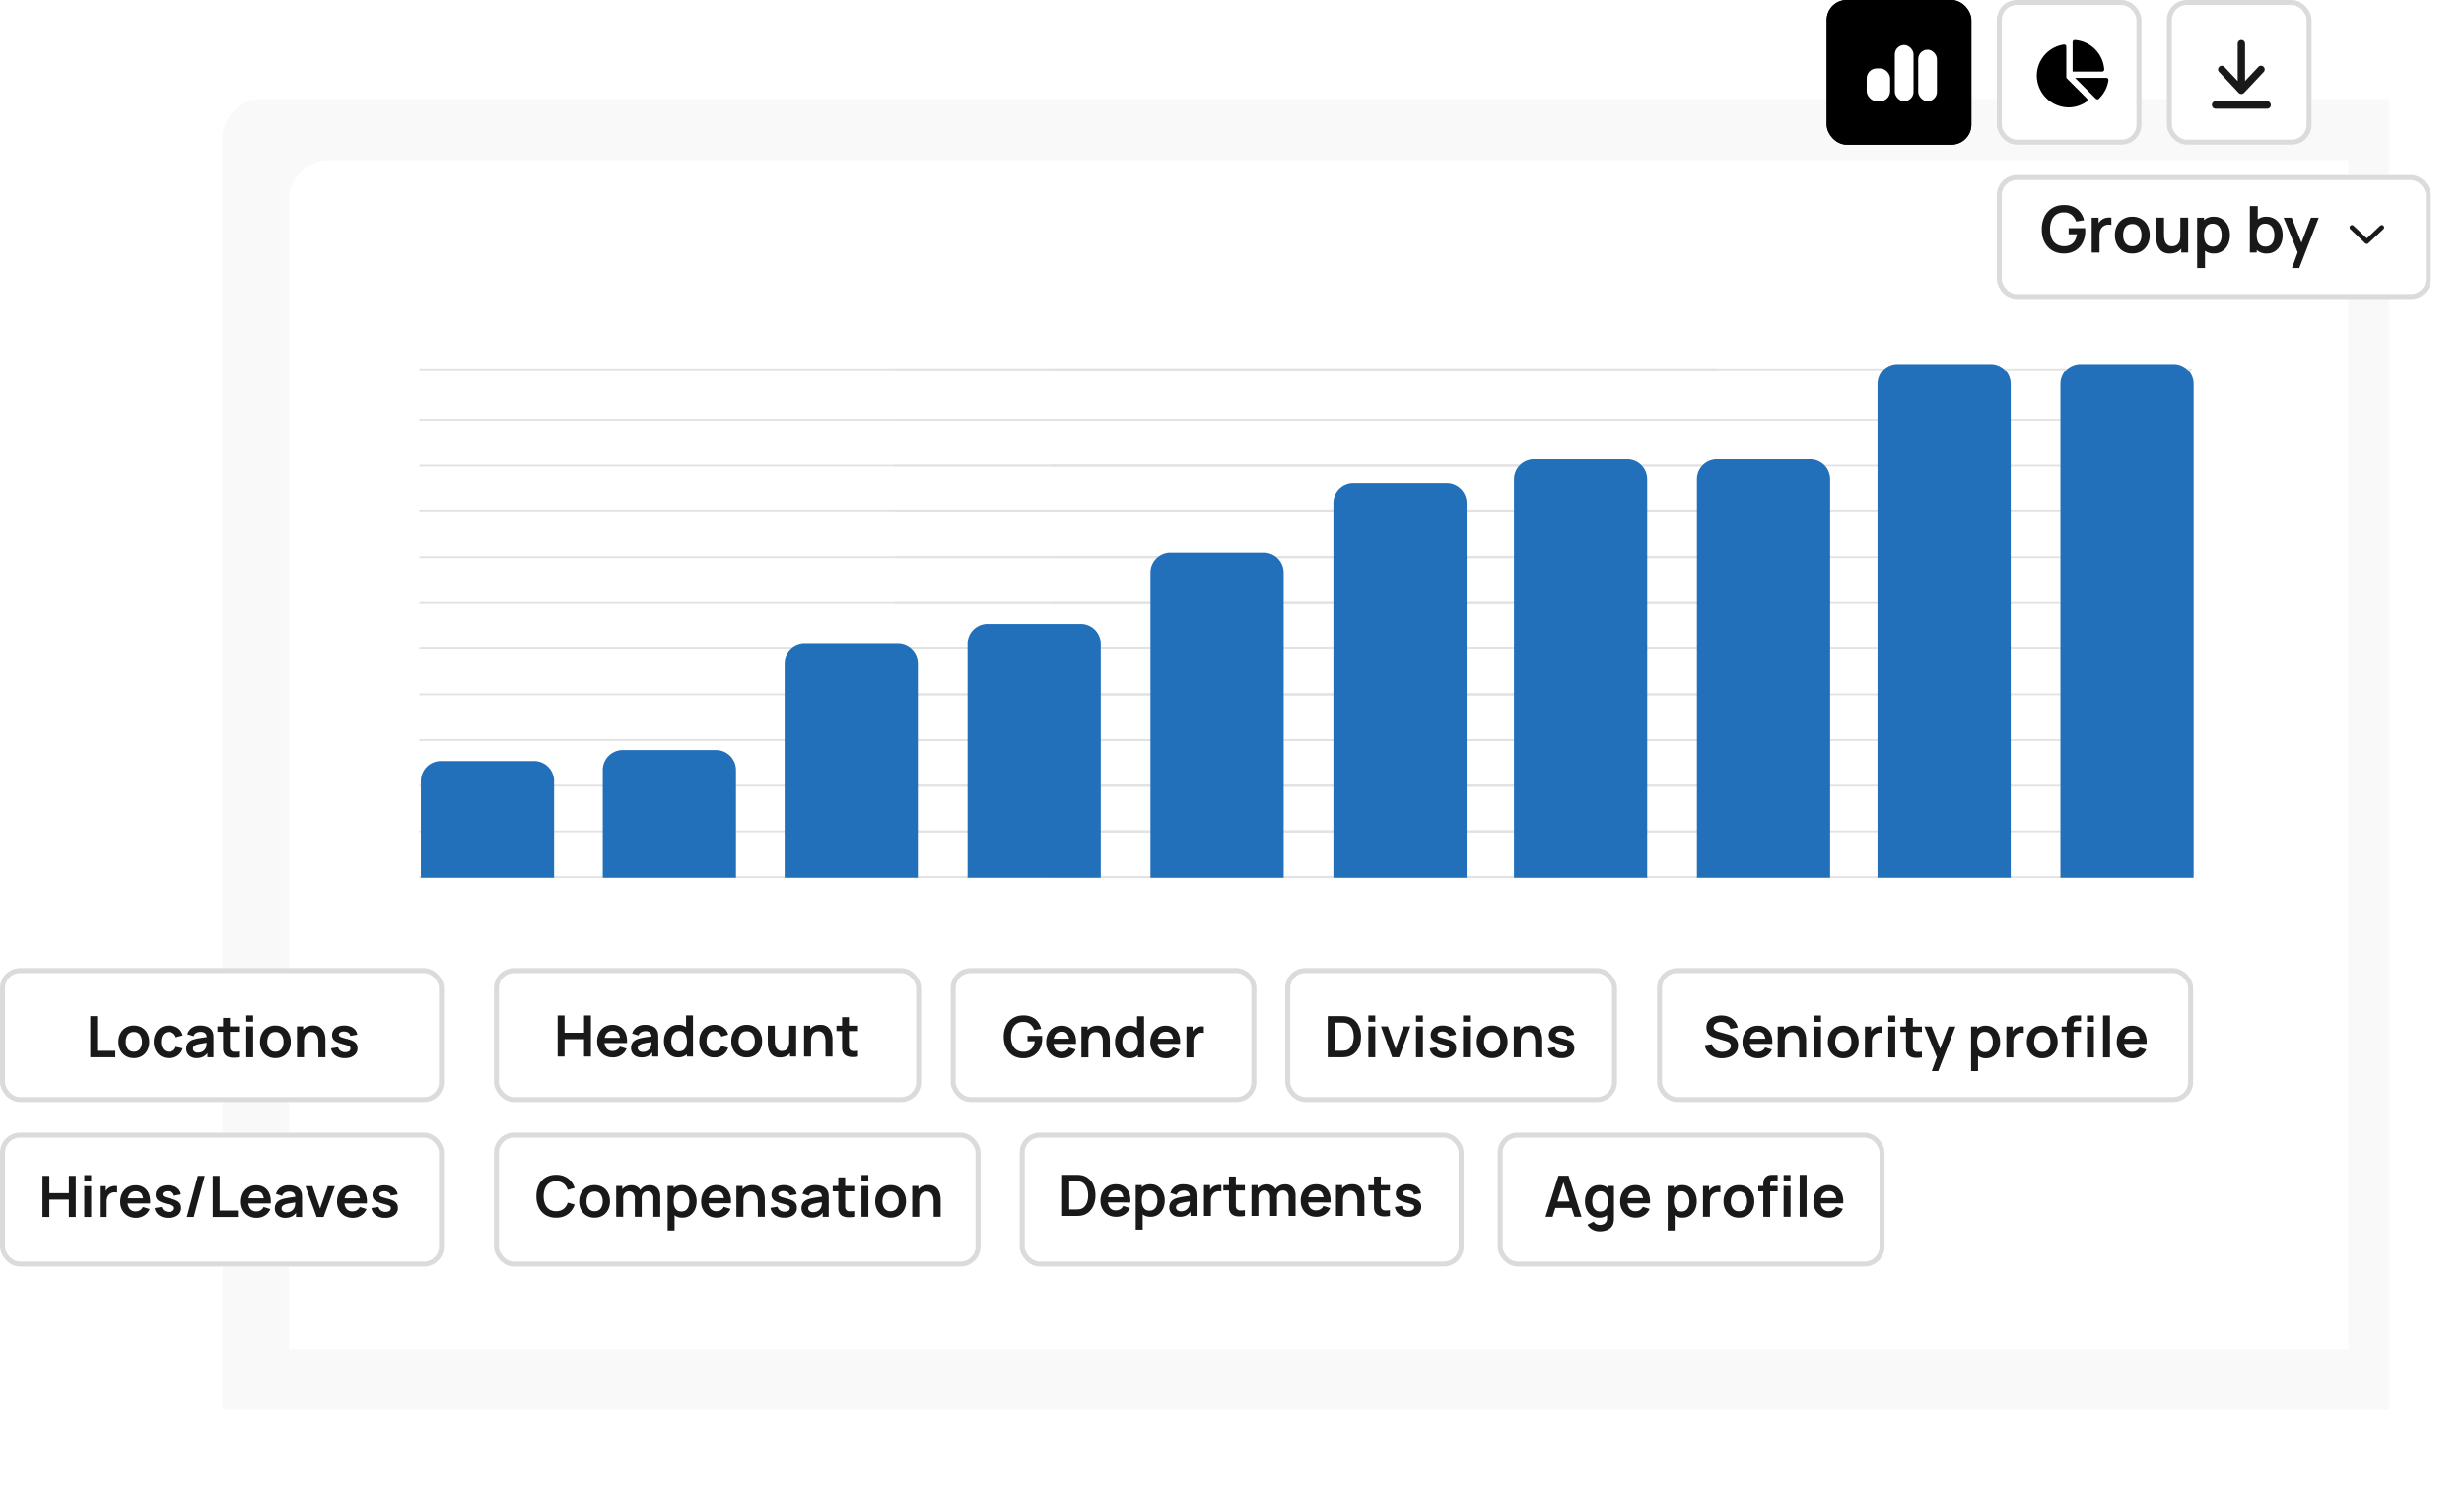 <svg xmlns="http://www.w3.org/2000/svg" xmlns:xlink="http://www.w3.org/1999/xlink" width="492.512" height="296.831" viewBox="0 0 492.512 296.831">
  <defs>
    <filter id="Rectangle_9138" x="29.445" y="4.776" width="463.067" height="292.054" filterUnits="userSpaceOnUse">
      <feOffset dy="3" input="SourceAlpha"/>
      <feGaussianBlur stdDeviation="5" result="blur"/>
      <feFlood flood-opacity="0.161"/>
      <feComposite operator="in" in2="blur"/>
      <feComposite in="SourceGraphic"/>
    </filter>
  </defs>
  <g id="platform-peopleanalytics" transform="translate(23245.125 11386.416)">
    <g transform="matrix(1, 0, 0, 1, -23245.12, -11386.42)" filter="url(#Rectangle_9138)">
      <path id="Rectangle_9138-2" data-name="Rectangle 9138" d="M8,0H433.067a0,0,0,0,1,0,0V262.054a0,0,0,0,1,0,0H0a0,0,0,0,1,0,0V8A8,8,0,0,1,8,0Z" transform="translate(44.45 16.78)" fill="#f9f9f9"/>
    </g>
    <path id="Rectangle_9139" data-name="Rectangle 9139" d="M8,0H411.608a0,0,0,0,1,0,0V237.668a0,0,0,0,1,0,0H0a0,0,0,0,1,0,0V8A8,8,0,0,1,8,0Z" transform="translate(-23187.357 -11354.359)" fill="#fff"/>
    <g id="Group_11964" data-name="Group 11964" transform="translate(-23161.314 -11312.771)">
      <g id="Group_10760" data-name="Group 10760" transform="translate(0 0)">
        <path id="Line_135" data-name="Line 135" d="M228.033-.134H0V-.5H228.033Z" transform="translate(0 0.5)" fill="#e2e2e2"/>
        <path id="Line_135-2" data-name="Line 135" d="M164.441-.134H0V-.5H164.441Z" transform="translate(94.952 0.5)" fill="#e2e2e2"/>
        <path id="Line_135-3" data-name="Line 135" d="M228.033-.134H0V-.5H228.033Z" transform="translate(126.313 0.5)" fill="#e2e2e2"/>
        <path id="Line_135-4" data-name="Line 135" d="M228.033-.134H0V-.5H228.033Z" transform="translate(0 10.602)" fill="#e2e2e2"/>
        <path id="Line_135-5" data-name="Line 135" d="M164.441-.134H0V-.5H164.441Z" transform="translate(94.952 10.602)" fill="#e2e2e2"/>
        <path id="Line_135-6" data-name="Line 135" d="M228.033-.134H0V-.5H228.033Z" transform="translate(126.313 10.602)" fill="#e2e2e2"/>
        <path id="Line_135-7" data-name="Line 135" d="M228.033-.134H0V-.5H228.033Z" transform="translate(0 19.745)" fill="#e2e2e2"/>
        <path id="Line_135-8" data-name="Line 135" d="M164.441-.134H0V-.5H164.441Z" transform="translate(94.952 19.745)" fill="#e2e2e2"/>
        <path id="Line_135-9" data-name="Line 135" d="M228.033-.134H0V-.5H228.033Z" transform="translate(126.313 19.745)" fill="#e2e2e2"/>
        <path id="Line_135-10" data-name="Line 135" d="M228.033-.134H0V-.5H228.033Z" transform="translate(0 28.887)" fill="#e2e2e2"/>
        <path id="Line_135-11" data-name="Line 135" d="M164.441-.134H0V-.5H164.441Z" transform="translate(94.952 28.887)" fill="#e2e2e2"/>
        <path id="Line_135-12" data-name="Line 135" d="M228.033-.134H0V-.5H228.033Z" transform="translate(126.313 28.887)" fill="#e2e2e2"/>
        <path id="Line_135-13" data-name="Line 135" d="M228.033-.134H0V-.5H228.033Z" transform="translate(0 38.03)" fill="#e2e2e2"/>
        <path id="Line_135-14" data-name="Line 135" d="M164.441-.134H0V-.5H164.441Z" transform="translate(94.952 38.03)" fill="#e2e2e2"/>
        <path id="Line_135-15" data-name="Line 135" d="M228.033-.134H0V-.5H228.033Z" transform="translate(126.313 38.03)" fill="#e2e2e2"/>
        <path id="Line_135-16" data-name="Line 135" d="M228.033-.134H0V-.5H228.033Z" transform="translate(0 47.172)" fill="#e2e2e2"/>
        <path id="Line_135-17" data-name="Line 135" d="M164.441-.134H0V-.5H164.441Z" transform="translate(94.952 47.172)" fill="#e2e2e2"/>
        <path id="Line_135-18" data-name="Line 135" d="M228.033-.134H0V-.5H228.033Z" transform="translate(126.313 47.172)" fill="#e2e2e2"/>
        <path id="Line_135-19" data-name="Line 135" d="M228.033-.134H0V-.5H228.033Z" transform="translate(0 56.314)" fill="#e2e2e2"/>
        <path id="Line_135-20" data-name="Line 135" d="M164.441-.134H0V-.5H164.441Z" transform="translate(94.952 56.314)" fill="#e2e2e2"/>
        <path id="Line_135-21" data-name="Line 135" d="M228.033-.134H0V-.5H228.033Z" transform="translate(126.313 56.314)" fill="#e2e2e2"/>
        <path id="Line_135-22" data-name="Line 135" d="M228.033-.134H0V-.5H228.033Z" transform="translate(0 65.457)" fill="#e2e2e2"/>
        <path id="Line_135-23" data-name="Line 135" d="M164.441-.134H0V-.5H164.441Z" transform="translate(94.952 65.457)" fill="#e2e2e2"/>
        <path id="Line_135-24" data-name="Line 135" d="M228.033-.134H0V-.5H228.033Z" transform="translate(126.313 65.457)" fill="#e2e2e2"/>
        <path id="Line_135-25" data-name="Line 135" d="M228.033-.134H0V-.5H228.033Z" transform="translate(0 74.599)" fill="#e2e2e2"/>
        <path id="Line_135-26" data-name="Line 135" d="M164.441-.134H0V-.5H164.441Z" transform="translate(94.952 74.599)" fill="#e2e2e2"/>
        <path id="Line_135-27" data-name="Line 135" d="M228.033-.134H0V-.5H228.033Z" transform="translate(126.313 74.599)" fill="#e2e2e2"/>
        <path id="Line_135-28" data-name="Line 135" d="M228.033-.134H0V-.5H228.033Z" transform="translate(0 83.741)" fill="#e2e2e2"/>
        <path id="Line_135-29" data-name="Line 135" d="M164.441-.134H0V-.5H164.441Z" transform="translate(94.952 83.741)" fill="#e2e2e2"/>
        <path id="Line_135-30" data-name="Line 135" d="M228.033-.134H0V-.5H228.033Z" transform="translate(126.313 83.741)" fill="#e2e2e2"/>
        <path id="Line_135-31" data-name="Line 135" d="M228.033-.134H0V-.5H228.033Z" transform="translate(0 92.884)" fill="#e2e2e2"/>
        <path id="Line_135-32" data-name="Line 135" d="M164.441-.134H0V-.5H164.441Z" transform="translate(94.952 92.884)" fill="#e2e2e2"/>
        <path id="Line_135-33" data-name="Line 135" d="M228.033-.134H0V-.5H228.033Z" transform="translate(126.313 92.884)" fill="#e2e2e2"/>
        <path id="Line_135-34" data-name="Line 135" d="M228.033-.134H0V-.5H228.033Z" transform="translate(0 102.026)" fill="#e2e2e2"/>
        <path id="Line_135-35" data-name="Line 135" d="M164.441-.134H0V-.5H164.441Z" transform="translate(94.952 102.026)" fill="#e2e2e2"/>
        <path id="Line_135-36" data-name="Line 135" d="M228.033-.134H0V-.5H228.033Z" transform="translate(126.313 102.026)" fill="#e2e2e2"/>
      </g>
    </g>
    <g id="Group_11965" data-name="Group 11965" transform="translate(-23161 -11313.634)">
      <path id="Rectangle_9125" data-name="Rectangle 9125" d="M4,0H22.626a4,4,0,0,1,4,4V23.339a0,0,0,0,1,0,0H0a0,0,0,0,1,0,0V4A4,4,0,0,1,4,0Z" transform="translate(0 79.356)" fill="#226fba"/>
      <path id="Rectangle_9126" data-name="Rectangle 9126" d="M4,0H22.626a4,4,0,0,1,4,4V25.533a0,0,0,0,1,0,0H0a0,0,0,0,1,0,0V4A4,4,0,0,1,4,0Z" transform="translate(36.356 77.162)" fill="#226fba"/>
      <path id="Rectangle_9127" data-name="Rectangle 9127" d="M4,0H22.626a4,4,0,0,1,4,4V46.743a0,0,0,0,1,0,0H0a0,0,0,0,1,0,0V4A4,4,0,0,1,4,0Z" transform="translate(72.712 55.952)" fill="#226fba"/>
      <path id="Rectangle_9128" data-name="Rectangle 9128" d="M4,0H22.626a4,4,0,0,1,4,4V50.766a0,0,0,0,1,0,0H0a0,0,0,0,1,0,0V4A4,4,0,0,1,4,0Z" transform="translate(109.274 51.929)" fill="#226fba"/>
      <path id="Rectangle_9129" data-name="Rectangle 9129" d="M4,0H22.626a4,4,0,0,1,4,4V65.028a0,0,0,0,1,0,0H0a0,0,0,0,1,0,0V4A4,4,0,0,1,4,0Z" transform="translate(145.836 37.666)" fill="#226fba"/>
      <path id="Rectangle_9130" data-name="Rectangle 9130" d="M4,0H22.626a4,4,0,0,1,4,4V78.924a0,0,0,0,1,0,0H0a0,0,0,0,1,0,0V4A4,4,0,0,1,4,0Z" transform="translate(182.4 23.77)" fill="#226fba"/>
      <path id="Rectangle_9131" data-name="Rectangle 9131" d="M4,0H22.626a4,4,0,0,1,4,4V83.678a0,0,0,0,1,0,0H0a0,0,0,0,1,0,0V4A4,4,0,0,1,4,0Z" transform="translate(218.495 19.017)" fill="#226fba"/>
      <path id="Rectangle_9132" data-name="Rectangle 9132" d="M4,0H22.626a4,4,0,0,1,4,4V83.678a0,0,0,0,1,0,0H0a0,0,0,0,1,0,0V4A4,4,0,0,1,4,0Z" transform="translate(255.06 19.017)" fill="#226fba"/>
      <path id="Rectangle_9133" data-name="Rectangle 9133" d="M4,0H22.626a4,4,0,0,1,4,4v98.694a0,0,0,0,1,0,0H0a0,0,0,0,1,0,0V4A4,4,0,0,1,4,0Z" transform="translate(291.157 0)" fill="#226fba"/>
      <path id="Rectangle_9134" data-name="Rectangle 9134" d="M4,0H22.626a4,4,0,0,1,4,4v98.694a0,0,0,0,1,0,0H0a0,0,0,0,1,0,0V4A4,4,0,0,1,4,0Z" transform="translate(327.719 0)" fill="#226fba"/>
    </g>
    <g id="Group_11966" data-name="Group 11966" transform="translate(-23209 -11386.416)">
      <g id="Group_11807" data-name="Group 11807" transform="translate(-36.125 193.621)">
        <g id="Rectangle_9039" data-name="Rectangle 9039" transform="translate(0 -0.083)" fill="#fff" stroke="#dbdbdb" stroke-width="1">
          <rect width="88.74" height="26.789" rx="4" stroke="none"/>
          <rect x="0.5" y="0.5" width="87.74" height="25.789" rx="3.5" fill="none"/>
        </g>
        <g id="Rectangle_9040" data-name="Rectangle 9040" transform="translate(256.902 -0.084)" fill="#fff" stroke="#dbdbdb" stroke-width="1">
          <rect width="66.313" height="26.789" rx="4" stroke="none"/>
          <rect x="0.5" y="0.5" width="65.313" height="25.789" rx="3.5" fill="none"/>
        </g>
        <g id="Rectangle_9041" data-name="Rectangle 9041" transform="translate(203.823 32.825)" fill="#fff" stroke="#dbdbdb" stroke-width="1">
          <rect width="88.74" height="26.789" rx="4" stroke="none"/>
          <rect x="0.5" y="0.5" width="87.74" height="25.789" rx="3.5" fill="none"/>
        </g>
        <path id="Path_20982" data-name="Path 20982" d="M1.2-2.615v-8.23H2.577v6.938H6.212v1.292Zm8.71.171a3.07,3.07,0,0,1-1.617-.417A2.841,2.841,0,0,1,7.221-4.012,3.622,3.622,0,0,1,6.841-5.7a3.578,3.578,0,0,1,.389-1.7A2.866,2.866,0,0,1,8.31-8.547a3.069,3.069,0,0,1,1.6-.411,3.081,3.081,0,0,1,1.623.417A2.861,2.861,0,0,1,12.607-7.39,3.6,3.6,0,0,1,12.99-5.7,3.591,3.591,0,0,1,12.6-4.006a2.861,2.861,0,0,1-1.077,1.149A3.086,3.086,0,0,1,9.91-2.443Zm0-1.292a1.414,1.414,0,0,0,1.223-.549,2.347,2.347,0,0,0,.4-1.417,2.31,2.31,0,0,0-.406-1.432A1.432,1.432,0,0,0,9.91-7.667,1.56,1.56,0,0,0,9-7.418a1.459,1.459,0,0,0-.529.692A2.831,2.831,0,0,0,8.3-5.7a2.3,2.3,0,0,0,.409,1.432A1.421,1.421,0,0,0,9.91-3.735Zm7.018,1.292A2.989,2.989,0,0,1,15.3-2.869a2.777,2.777,0,0,1-1.032-1.163A3.834,3.834,0,0,1,13.9-5.7a3.754,3.754,0,0,1,.374-1.683,2.807,2.807,0,0,1,1.049-1.154,3.017,3.017,0,0,1,1.617-.42,2.95,2.95,0,0,1,1.78.529,2.433,2.433,0,0,1,.952,1.443l-1.372.371a1.512,1.512,0,0,0-.532-.774,1.378,1.378,0,0,0-.846-.277,1.465,1.465,0,0,0-.886.254,1.479,1.479,0,0,0-.514.7A2.889,2.889,0,0,0,15.362-5.7a2.366,2.366,0,0,0,.394,1.423,1.355,1.355,0,0,0,1.172.543,1.357,1.357,0,0,0,.866-.251,1.514,1.514,0,0,0,.477-.726l1.406.314a2.65,2.65,0,0,1-1,1.449A2.949,2.949,0,0,1,16.928-2.443Zm5.527,0A2.322,2.322,0,0,1,21.323-2.7a1.74,1.74,0,0,1-.7-.677,1.872,1.872,0,0,1-.237-.932,2.073,2.073,0,0,1,.149-.8,1.606,1.606,0,0,1,.457-.617,2.439,2.439,0,0,1,.8-.426,7.545,7.545,0,0,1,.872-.217q.5-.1,1.086-.18t1.226-.18l-.492.28a1.3,1.3,0,0,0-.286-.943,1.325,1.325,0,0,0-.983-.3,1.781,1.781,0,0,0-.806.194,1.078,1.078,0,0,0-.543.669l-1.257-.394a2.331,2.331,0,0,1,.872-1.257,2.86,2.86,0,0,1,1.735-.474,3.647,3.647,0,0,1,1.449.269,1.8,1.8,0,0,1,.929.88,1.875,1.875,0,0,1,.2.666,7.4,7.4,0,0,1,.034.74v3.789H24.621V-3.952l.2.217a2.756,2.756,0,0,1-.974.98A2.822,2.822,0,0,1,22.455-2.443Zm.274-1.1a1.773,1.773,0,0,0,.8-.166,1.593,1.593,0,0,0,.529-.406,1.427,1.427,0,0,0,.266-.451,1.766,1.766,0,0,0,.123-.6q.014-.34.014-.552l.423.126q-.623.1-1.069.171t-.766.14a5.26,5.26,0,0,0-.566.146,1.751,1.751,0,0,0-.406.2.852.852,0,0,0-.254.263.668.668,0,0,0-.089.349.718.718,0,0,0,.114.4.784.784,0,0,0,.334.277A1.286,1.286,0,0,0,22.729-3.541Zm8.2.926a5.743,5.743,0,0,1-1.2.1,2.758,2.758,0,0,1-1.049-.217,1.435,1.435,0,0,1-.7-.643,1.841,1.841,0,0,1-.223-.817q-.011-.417-.011-.943V-10.5h1.372v5.287q0,.371.009.652a.92.92,0,0,0,.117.457.8.8,0,0,0,.657.383,4.414,4.414,0,0,0,1.029-.046Zm-4.3-5.092v-1.08h4.3v1.08Zm5.749-2.017v-1.263h1.377v1.263Zm0,7.11V-8.787h1.377v6.172Zm5.818.171a3.07,3.07,0,0,1-1.617-.417,2.841,2.841,0,0,1-1.072-1.152,3.622,3.622,0,0,1-.38-1.689,3.577,3.577,0,0,1,.389-1.7,2.865,2.865,0,0,1,1.08-1.143,3.069,3.069,0,0,1,1.6-.411,3.081,3.081,0,0,1,1.623.417A2.861,2.861,0,0,1,40.892-7.39,3.6,3.6,0,0,1,41.275-5.7a3.591,3.591,0,0,1-.386,1.695,2.861,2.861,0,0,1-1.077,1.149A3.086,3.086,0,0,1,38.194-2.443Zm0-1.292a1.414,1.414,0,0,0,1.223-.549,2.347,2.347,0,0,0,.4-1.417,2.31,2.31,0,0,0-.406-1.432,1.432,1.432,0,0,0-1.217-.534,1.56,1.56,0,0,0-.912.249,1.459,1.459,0,0,0-.529.692A2.831,2.831,0,0,0,36.582-5.7a2.3,2.3,0,0,0,.409,1.432A1.421,1.421,0,0,0,38.194-3.735ZM46.8-2.615V-5.587a5.8,5.8,0,0,0-.04-.646,2.316,2.316,0,0,0-.186-.683,1.323,1.323,0,0,0-.434-.54,1.293,1.293,0,0,0-.78-.211,1.635,1.635,0,0,0-.52.086,1.185,1.185,0,0,0-.466.294,1.479,1.479,0,0,0-.334.572,2.884,2.884,0,0,0-.126.929L43.1-6.135A3.273,3.273,0,0,1,43.4-7.564a2.431,2.431,0,0,1,.9-1.02,2.662,2.662,0,0,1,1.463-.38,2.471,2.471,0,0,1,1.132.229,2,2,0,0,1,.709.583A2.538,2.538,0,0,1,48-7.4a3.869,3.869,0,0,1,.163.757q.037.357.037.58v3.446Zm-4.281,0V-8.787h1.229v1.915h.166v4.258Zm9.544.171a3.106,3.106,0,0,1-1.857-.514A2.133,2.133,0,0,1,49.339-4.4l1.406-.217a1.188,1.188,0,0,0,.48.72,1.583,1.583,0,0,0,.937.263,1.291,1.291,0,0,0,.769-.2.632.632,0,0,0,.271-.54.539.539,0,0,0-.1-.34.99.99,0,0,0-.437-.249q-.337-.12-1.034-.3A6.188,6.188,0,0,1,50.4-5.71a1.616,1.616,0,0,1-.657-.563,1.479,1.479,0,0,1-.2-.789,1.7,1.7,0,0,1,.3-1.006,1.935,1.935,0,0,1,.846-.66,3.248,3.248,0,0,1,1.28-.231,3.419,3.419,0,0,1,1.277.223,2.217,2.217,0,0,1,.9.634,1.9,1.9,0,0,1,.423.966l-1.406.251a.888.888,0,0,0-.357-.623,1.471,1.471,0,0,0-.814-.257,1.374,1.374,0,0,0-.783.146.541.541,0,0,0-.3.489.423.423,0,0,0,.12.3,1.285,1.285,0,0,0,.483.251q.363.126,1.083.309a5.157,5.157,0,0,1,1.18.431,1.611,1.611,0,0,1,.64.58,1.593,1.593,0,0,1,.2.817,1.758,1.758,0,0,1-.677,1.463A2.96,2.96,0,0,1,52.065-2.443Z" transform="translate(16.848 20.366)" fill="#191919"/>
        <path id="Path_20983" data-name="Path 20983" d="M1.05-2.615v-8.23H3.673l.409.006a5.888,5.888,0,0,1,.592.04,3.132,3.132,0,0,1,1.655.694A3.571,3.571,0,0,1,7.354-8.656,5.185,5.185,0,0,1,7.7-6.73,5.185,5.185,0,0,1,7.354-4.8,3.571,3.571,0,0,1,6.328-3.355a3.132,3.132,0,0,1-1.655.694,5.718,5.718,0,0,1-.589.04l-.411.006Zm1.4-1.3H3.673q.171,0,.437-.011a3.214,3.214,0,0,0,.471-.051,1.627,1.627,0,0,0,.949-.52,2.586,2.586,0,0,0,.54-1A4.325,4.325,0,0,0,6.245-6.73a4.341,4.341,0,0,0-.177-1.257,2.494,2.494,0,0,0-.546-.989,1.662,1.662,0,0,0-.94-.509,2.57,2.57,0,0,0-.471-.054q-.266-.009-.437-.009H2.45ZM9.171-9.724v-1.263h1.377v1.263Zm0,7.11V-8.787h1.377v6.172Zm4.761,0-2.24-6.172h1.377l1.555,4.475,1.549-4.475h1.383l-2.24,6.172ZM18.7-9.724v-1.263h1.377v1.263Zm0,7.11V-8.787h1.377v6.172Zm5.475.171a3.106,3.106,0,0,1-1.857-.514A2.133,2.133,0,0,1,21.447-4.4l1.406-.217a1.188,1.188,0,0,0,.48.72,1.583,1.583,0,0,0,.937.263,1.291,1.291,0,0,0,.769-.2.632.632,0,0,0,.271-.54.539.539,0,0,0-.1-.34.99.99,0,0,0-.437-.249q-.337-.12-1.034-.3A6.188,6.188,0,0,1,22.5-5.71a1.616,1.616,0,0,1-.657-.563,1.479,1.479,0,0,1-.2-.789,1.7,1.7,0,0,1,.3-1.006,1.935,1.935,0,0,1,.846-.66,3.248,3.248,0,0,1,1.28-.231,3.419,3.419,0,0,1,1.277.223,2.217,2.217,0,0,1,.9.634,1.9,1.9,0,0,1,.423.966l-1.406.251a.889.889,0,0,0-.357-.623,1.471,1.471,0,0,0-.814-.257,1.373,1.373,0,0,0-.783.146.541.541,0,0,0-.3.489.423.423,0,0,0,.12.3,1.285,1.285,0,0,0,.483.251q.363.126,1.083.309a5.157,5.157,0,0,1,1.18.431,1.611,1.611,0,0,1,.64.58,1.593,1.593,0,0,1,.2.817,1.757,1.757,0,0,1-.677,1.463A2.96,2.96,0,0,1,24.173-2.443Zm3.921-7.281v-1.263h1.377v1.263Zm0,7.11V-8.787h1.377v6.172Zm5.818.171a3.07,3.07,0,0,1-1.617-.417,2.841,2.841,0,0,1-1.072-1.152,3.622,3.622,0,0,1-.38-1.689,3.577,3.577,0,0,1,.389-1.7,2.865,2.865,0,0,1,1.08-1.143,3.069,3.069,0,0,1,1.6-.411,3.081,3.081,0,0,1,1.623.417A2.861,2.861,0,0,1,36.61-7.39,3.6,3.6,0,0,1,36.993-5.7a3.591,3.591,0,0,1-.386,1.695,2.861,2.861,0,0,1-1.077,1.149A3.086,3.086,0,0,1,33.912-2.443Zm0-1.292a1.414,1.414,0,0,0,1.223-.549,2.347,2.347,0,0,0,.4-1.417,2.31,2.31,0,0,0-.406-1.432,1.432,1.432,0,0,0-1.217-.534A1.56,1.56,0,0,0,33-7.418a1.459,1.459,0,0,0-.529.692A2.831,2.831,0,0,0,32.3-5.7a2.3,2.3,0,0,0,.409,1.432A1.421,1.421,0,0,0,33.912-3.735Zm8.607,1.12V-5.587a5.8,5.8,0,0,0-.04-.646,2.316,2.316,0,0,0-.186-.683,1.323,1.323,0,0,0-.434-.54,1.293,1.293,0,0,0-.78-.211,1.635,1.635,0,0,0-.52.086,1.185,1.185,0,0,0-.466.294,1.479,1.479,0,0,0-.334.572,2.884,2.884,0,0,0-.126.929l-.817-.349a3.273,3.273,0,0,1,.306-1.429,2.431,2.431,0,0,1,.9-1.02,2.662,2.662,0,0,1,1.463-.38,2.471,2.471,0,0,1,1.132.229,2,2,0,0,1,.709.583,2.537,2.537,0,0,1,.389.754,3.87,3.87,0,0,1,.163.757q.037.357.037.58v3.446Zm-4.281,0V-8.787h1.229v1.915h.166v4.258Zm9.544.171a3.106,3.106,0,0,1-1.857-.514A2.133,2.133,0,0,1,45.057-4.4l1.406-.217a1.188,1.188,0,0,0,.48.72,1.583,1.583,0,0,0,.937.263,1.291,1.291,0,0,0,.769-.2.632.632,0,0,0,.271-.54.539.539,0,0,0-.1-.34.99.99,0,0,0-.437-.249q-.337-.12-1.034-.3a6.188,6.188,0,0,1-1.234-.443,1.616,1.616,0,0,1-.657-.563,1.479,1.479,0,0,1-.2-.789,1.7,1.7,0,0,1,.3-1.006,1.935,1.935,0,0,1,.846-.66,3.248,3.248,0,0,1,1.28-.231,3.419,3.419,0,0,1,1.277.223,2.217,2.217,0,0,1,.9.634,1.9,1.9,0,0,1,.423.966l-1.406.251a.888.888,0,0,0-.357-.623,1.471,1.471,0,0,0-.814-.257,1.373,1.373,0,0,0-.783.146.541.541,0,0,0-.3.489.423.423,0,0,0,.12.3,1.285,1.285,0,0,0,.483.251q.363.126,1.083.309a5.157,5.157,0,0,1,1.18.431,1.61,1.61,0,0,1,.64.58,1.593,1.593,0,0,1,.2.817,1.758,1.758,0,0,1-.677,1.463A2.96,2.96,0,0,1,47.783-2.443Z" transform="translate(264.345 20.366)" fill="#191919"/>
        <path id="Path_20984" data-name="Path 20984" d="M1.05-2.57V-10.8H3.673l.409.006a5.888,5.888,0,0,1,.592.04,3.132,3.132,0,0,1,1.655.694A3.571,3.571,0,0,1,7.354-8.611,5.185,5.185,0,0,1,7.7-6.685a5.185,5.185,0,0,1-.349,1.926A3.571,3.571,0,0,1,6.328-3.31a3.132,3.132,0,0,1-1.655.694,5.717,5.717,0,0,1-.589.04l-.411.006Zm1.4-1.3H3.673q.171,0,.437-.011a3.215,3.215,0,0,0,.471-.051,1.627,1.627,0,0,0,.949-.52,2.586,2.586,0,0,0,.54-1,4.325,4.325,0,0,0,.174-1.234,4.341,4.341,0,0,0-.177-1.257,2.494,2.494,0,0,0-.546-.989,1.662,1.662,0,0,0-.94-.509,2.57,2.57,0,0,0-.471-.054Q3.845-9.5,3.673-9.5H2.45ZM11.863-2.4A3.254,3.254,0,0,1,10.217-2.8,2.87,2.87,0,0,1,9.111-3.93a3.375,3.375,0,0,1-.4-1.657A3.754,3.754,0,0,1,9.1-7.345,2.843,2.843,0,0,1,10.183-8.5a3.069,3.069,0,0,1,1.6-.411,2.87,2.87,0,0,1,1.632.449,2.66,2.66,0,0,1,1,1.266,4.329,4.329,0,0,1,.246,1.926H13.292v-.5a2.484,2.484,0,0,0-.354-1.469,1.284,1.284,0,0,0-1.1-.463,1.5,1.5,0,0,0-1.257.523,2.433,2.433,0,0,0-.411,1.529A2.27,2.27,0,0,0,10.583-4.2a1.446,1.446,0,0,0,1.2.514,1.647,1.647,0,0,0,.877-.226,1.475,1.475,0,0,0,.569-.654l1.36.411a2.762,2.762,0,0,1-1.094,1.3A3.016,3.016,0,0,1,11.863-2.4ZM9.737-5.273v-1.04h4.246v1.04Zm9,2.875a2.574,2.574,0,0,1-1.515-.429A2.622,2.622,0,0,1,16.3-4a4.276,4.276,0,0,1-.309-1.66A4.286,4.286,0,0,1,16.3-7.325,2.644,2.644,0,0,1,17.2-8.488a2.48,2.48,0,0,1,1.477-.426,2.684,2.684,0,0,1,1.517.426,2.838,2.838,0,0,1,1,1.16,3.8,3.8,0,0,1,.354,1.672A3.844,3.844,0,0,1,21.2-3.993a2.837,2.837,0,0,1-.983,1.166A2.59,2.59,0,0,1,18.733-2.4ZM15.755.173V-8.743h1.217V-4.41h.171V.173Zm2.766-3.806a1.409,1.409,0,0,0,.886-.269,1.581,1.581,0,0,0,.517-.729,2.964,2.964,0,0,0,.169-1.026,2.9,2.9,0,0,0-.171-1.02,1.584,1.584,0,0,0-.532-.732,1.477,1.477,0,0,0-.914-.271,1.369,1.369,0,0,0-.857.254,1.471,1.471,0,0,0-.489.709,3.243,3.243,0,0,0-.157,1.06A3.25,3.25,0,0,0,17.13-4.6a1.447,1.447,0,0,0,.5.712A1.456,1.456,0,0,0,18.521-3.633ZM24.534-2.4A2.322,2.322,0,0,1,23.4-2.653a1.74,1.74,0,0,1-.7-.677,1.872,1.872,0,0,1-.237-.932,2.073,2.073,0,0,1,.149-.8,1.606,1.606,0,0,1,.457-.617,2.439,2.439,0,0,1,.8-.426,7.546,7.546,0,0,1,.872-.217q.5-.1,1.086-.18t1.226-.18l-.492.28a1.3,1.3,0,0,0-.286-.943,1.325,1.325,0,0,0-.983-.3,1.781,1.781,0,0,0-.806.194,1.078,1.078,0,0,0-.543.669l-1.257-.394a2.331,2.331,0,0,1,.872-1.257,2.86,2.86,0,0,1,1.735-.474,3.647,3.647,0,0,1,1.449.269,1.8,1.8,0,0,1,.929.88,1.875,1.875,0,0,1,.2.666,7.405,7.405,0,0,1,.034.74V-2.57H26.7V-3.908l.2.217a2.756,2.756,0,0,1-.974.98A2.822,2.822,0,0,1,24.534-2.4Zm.274-1.1a1.773,1.773,0,0,0,.8-.166,1.592,1.592,0,0,0,.529-.406,1.426,1.426,0,0,0,.266-.451,1.766,1.766,0,0,0,.123-.6q.014-.34.014-.552l.423.126q-.623.1-1.069.171t-.766.14a5.259,5.259,0,0,0-.566.146,1.751,1.751,0,0,0-.406.2.852.852,0,0,0-.254.263.668.668,0,0,0-.089.349.718.718,0,0,0,.114.4.784.784,0,0,0,.334.277A1.286,1.286,0,0,0,24.808-3.5Zm4.584.926V-8.743h1.217v1.5l-.149-.194A2.2,2.2,0,0,1,30.766-8a1.667,1.667,0,0,1,.46-.42,1.971,1.971,0,0,1,.506-.243,2.4,2.4,0,0,1,.569-.109,2.422,2.422,0,0,1,.566.026v1.286a1.755,1.755,0,0,0-.632-.051,1.457,1.457,0,0,0-.643.2,1.409,1.409,0,0,0-.466.394,1.637,1.637,0,0,0-.266.546,2.437,2.437,0,0,0-.086.66V-2.57Zm8.178,0a5.743,5.743,0,0,1-1.2.1,2.758,2.758,0,0,1-1.049-.217,1.435,1.435,0,0,1-.7-.643,1.841,1.841,0,0,1-.223-.817q-.011-.417-.011-.943v-5.367h1.372v5.287q0,.371.009.652a.92.92,0,0,0,.117.457.8.8,0,0,0,.657.383,4.414,4.414,0,0,0,1.029-.046Zm-4.3-5.092v-1.08h4.3v1.08ZM46.314-2.57V-6.319A1.45,1.45,0,0,0,46-7.311a1.077,1.077,0,0,0-.852-.357,1.169,1.169,0,0,0-.594.151,1.075,1.075,0,0,0-.417.446,1.489,1.489,0,0,0-.154.7l-.612-.36a2.107,2.107,0,0,1,.289-1.129,2.073,2.073,0,0,1,.8-.763,2.3,2.3,0,0,1,1.12-.274,1.988,1.988,0,0,1,1.569.614,2.341,2.341,0,0,1,.546,1.615v4.1Zm-7.424,0V-8.743h1.217v1.915h.171V-2.57Zm3.721,0V-6.3A1.48,1.48,0,0,0,42.3-7.308a1.079,1.079,0,0,0-.857-.36,1.068,1.068,0,0,0-.843.36,1.366,1.366,0,0,0-.317.937l-.617-.411a2.01,2.01,0,0,1,.3-1.08,2.131,2.131,0,0,1,.8-.757A2.321,2.321,0,0,1,41.9-8.9a2.127,2.127,0,0,1,1.157.294,1.824,1.824,0,0,1,.7.8,2.71,2.71,0,0,1,.231,1.14V-2.57Zm9.276.171A3.254,3.254,0,0,1,50.24-2.8,2.87,2.87,0,0,1,49.134-3.93a3.375,3.375,0,0,1-.4-1.657,3.754,3.754,0,0,1,.389-1.757A2.843,2.843,0,0,1,50.206-8.5a3.069,3.069,0,0,1,1.6-.411,2.87,2.87,0,0,1,1.632.449,2.66,2.66,0,0,1,1,1.266,4.329,4.329,0,0,1,.246,1.926H53.315v-.5a2.484,2.484,0,0,0-.354-1.469,1.284,1.284,0,0,0-1.1-.463,1.5,1.5,0,0,0-1.257.523,2.433,2.433,0,0,0-.411,1.529A2.27,2.27,0,0,0,50.606-4.2a1.446,1.446,0,0,0,1.2.514,1.647,1.647,0,0,0,.877-.226,1.475,1.475,0,0,0,.569-.654l1.36.411a2.762,2.762,0,0,1-1.094,1.3A3.016,3.016,0,0,1,51.886-2.4ZM49.76-5.273v-1.04h4.246v1.04Zm10.3,2.7V-5.542a5.8,5.8,0,0,0-.04-.646,2.316,2.316,0,0,0-.186-.683,1.323,1.323,0,0,0-.434-.54,1.293,1.293,0,0,0-.78-.211,1.635,1.635,0,0,0-.52.086,1.185,1.185,0,0,0-.466.294,1.479,1.479,0,0,0-.334.572,2.884,2.884,0,0,0-.126.929l-.817-.349a3.273,3.273,0,0,1,.306-1.429,2.431,2.431,0,0,1,.9-1.02,2.662,2.662,0,0,1,1.463-.38,2.471,2.471,0,0,1,1.132.229,2,2,0,0,1,.709.583,2.538,2.538,0,0,1,.389.754,3.869,3.869,0,0,1,.163.757q.037.357.037.58V-2.57Zm-4.281,0V-8.743h1.229v1.915h.166V-2.57Zm10.779,0a5.743,5.743,0,0,1-1.2.1,2.758,2.758,0,0,1-1.049-.217,1.435,1.435,0,0,1-.7-.643,1.841,1.841,0,0,1-.223-.817q-.011-.417-.011-.943v-5.367h1.372v5.287q0,.371.009.652a.919.919,0,0,0,.117.457.8.8,0,0,0,.657.383,4.414,4.414,0,0,0,1.029-.046Zm-4.3-5.092v-1.08h4.3v1.08ZM70.272-2.4a3.106,3.106,0,0,1-1.857-.514,2.133,2.133,0,0,1-.869-1.446l1.406-.217a1.188,1.188,0,0,0,.48.72,1.583,1.583,0,0,0,.937.263,1.291,1.291,0,0,0,.769-.2.632.632,0,0,0,.271-.54.539.539,0,0,0-.1-.34.99.99,0,0,0-.437-.249q-.337-.12-1.034-.3A6.188,6.188,0,0,1,68.6-5.665a1.616,1.616,0,0,1-.657-.563,1.479,1.479,0,0,1-.2-.789,1.7,1.7,0,0,1,.3-1.006,1.935,1.935,0,0,1,.846-.66,3.248,3.248,0,0,1,1.28-.231,3.419,3.419,0,0,1,1.277.223,2.217,2.217,0,0,1,.9.634,1.9,1.9,0,0,1,.423.966l-1.406.251a.888.888,0,0,0-.357-.623A1.471,1.471,0,0,0,70.2-7.72a1.373,1.373,0,0,0-.783.146.541.541,0,0,0-.3.489.423.423,0,0,0,.12.3,1.285,1.285,0,0,0,.483.251q.363.126,1.083.309a5.157,5.157,0,0,1,1.18.431,1.61,1.61,0,0,1,.64.58,1.593,1.593,0,0,1,.2.817,1.758,1.758,0,0,1-.677,1.463A2.96,2.96,0,0,1,70.272-2.4Z" transform="translate(211.264 52.055)" fill="#191919"/>
        <g id="Rectangle_9042" data-name="Rectangle 9042" transform="translate(98.726 -0.083)" fill="#fff" stroke="#dbdbdb" stroke-width="1">
          <rect width="85.391" height="26.789" rx="4" stroke="none"/>
          <rect x="0.5" y="0.5" width="84.391" height="25.789" rx="3.5" fill="none"/>
        </g>
        <g id="Rectangle_9043" data-name="Rectangle 9043" transform="translate(0 32.825)" fill="#fff" stroke="#dbdbdb" stroke-width="1">
          <rect width="88.741" height="26.789" rx="4" stroke="none"/>
          <rect x="0.5" y="0.5" width="87.741" height="25.789" rx="3.5" fill="none"/>
        </g>
        <g id="Rectangle_9044" data-name="Rectangle 9044" transform="translate(299.365 32.825)" fill="#fff" stroke="#dbdbdb" stroke-width="1">
          <rect width="77.322" height="26.789" rx="4" stroke="none"/>
          <rect x="0.5" y="0.5" width="76.322" height="25.789" rx="3.5" fill="none"/>
        </g>
        <path id="Path_20985" data-name="Path 20985" d="M.3-2.624l2.595-8.23H4.912l2.595,8.23H6.089L3.735-10.008h.309L1.717-2.624ZM1.746-4.407V-5.693H6.067v1.286ZM11.13.291a3.046,3.046,0,0,1-.986-.16A2.794,2.794,0,0,1,9.3-.329a2.477,2.477,0,0,1-.617-.723l1.269-.629a1.133,1.133,0,0,0,.5.5,1.508,1.508,0,0,0,.689.163,1.85,1.85,0,0,0,.766-.151,1.166,1.166,0,0,0,.523-.446,1.287,1.287,0,0,0,.174-.734V-4.1h.171V-8.8h1.206v6.47q0,.234-.02.449a3.384,3.384,0,0,1-.066.42,1.973,1.973,0,0,1-.526.986A2.408,2.408,0,0,1,12.4.1,4.059,4.059,0,0,1,11.13.291Zm-.12-2.743a2.59,2.59,0,0,1-1.486-.429,2.837,2.837,0,0,1-.983-1.166A3.844,3.844,0,0,1,8.193-5.71a3.826,3.826,0,0,1,.351-1.672,2.81,2.81,0,0,1,1-1.16,2.7,2.7,0,0,1,1.52-.426,2.48,2.48,0,0,1,1.477.426,2.644,2.644,0,0,1,.906,1.163,4.286,4.286,0,0,1,.309,1.669,4.276,4.276,0,0,1-.309,1.66,2.622,2.622,0,0,1-.92,1.169A2.574,2.574,0,0,1,11.01-2.452Zm.211-1.234a1.456,1.456,0,0,0,.894-.254,1.447,1.447,0,0,0,.5-.712A3.25,3.25,0,0,0,12.77-5.71a3.243,3.243,0,0,0-.157-1.06,1.471,1.471,0,0,0-.489-.709,1.369,1.369,0,0,0-.857-.254,1.477,1.477,0,0,0-.914.271,1.584,1.584,0,0,0-.532.732A2.9,2.9,0,0,0,9.65-5.71a2.964,2.964,0,0,0,.169,1.026,1.581,1.581,0,0,0,.517.729A1.409,1.409,0,0,0,11.222-3.687Zm7.161,1.234a3.254,3.254,0,0,1-1.646-.406,2.87,2.87,0,0,1-1.106-1.126,3.375,3.375,0,0,1-.4-1.657A3.754,3.754,0,0,1,15.622-7.4,2.843,2.843,0,0,1,16.7-8.556a3.069,3.069,0,0,1,1.6-.411,2.87,2.87,0,0,1,1.632.449,2.66,2.66,0,0,1,1,1.266,4.329,4.329,0,0,1,.246,1.926H19.811v-.5A2.484,2.484,0,0,0,19.457-7.3a1.284,1.284,0,0,0-1.1-.463,1.5,1.5,0,0,0-1.257.523,2.433,2.433,0,0,0-.411,1.529A2.27,2.27,0,0,0,17.1-4.258a1.446,1.446,0,0,0,1.2.514,1.647,1.647,0,0,0,.877-.226,1.475,1.475,0,0,0,.569-.654l1.36.411a2.762,2.762,0,0,1-1.094,1.3A3.016,3.016,0,0,1,18.383-2.452ZM16.257-5.327v-1.04H20.5v1.04ZM27.71-2.452A2.574,2.574,0,0,1,26.2-2.881a2.622,2.622,0,0,1-.92-1.169,4.276,4.276,0,0,1-.309-1.66,4.286,4.286,0,0,1,.309-1.669,2.644,2.644,0,0,1,.906-1.163,2.48,2.48,0,0,1,1.477-.426,2.684,2.684,0,0,1,1.517.426,2.838,2.838,0,0,1,1,1.16,3.8,3.8,0,0,1,.354,1.672,3.844,3.844,0,0,1-.349,1.663A2.837,2.837,0,0,1,29.2-2.881,2.59,2.59,0,0,1,27.71-2.452ZM24.732.12V-8.8H25.95v4.332h.171V.12ZM27.5-3.687a1.409,1.409,0,0,0,.886-.269,1.581,1.581,0,0,0,.517-.729A2.964,2.964,0,0,0,29.07-5.71,2.9,2.9,0,0,0,28.9-6.73a1.584,1.584,0,0,0-.532-.732,1.477,1.477,0,0,0-.914-.271,1.369,1.369,0,0,0-.857.254,1.471,1.471,0,0,0-.489.709,3.243,3.243,0,0,0-.157,1.06,3.25,3.25,0,0,0,.157,1.057,1.447,1.447,0,0,0,.5.712A1.456,1.456,0,0,0,27.5-3.687Zm4.286,1.063V-8.8H33v1.5l-.149-.194a2.2,2.2,0,0,1,.306-.563,1.667,1.667,0,0,1,.46-.42,1.97,1.97,0,0,1,.506-.243,2.4,2.4,0,0,1,.569-.109,2.422,2.422,0,0,1,.566.026V-7.51a1.755,1.755,0,0,0-.632-.051,1.457,1.457,0,0,0-.643.2,1.409,1.409,0,0,0-.466.394,1.637,1.637,0,0,0-.266.546,2.437,2.437,0,0,0-.086.66v3.138Zm7.173.171a3.07,3.07,0,0,1-1.617-.417,2.841,2.841,0,0,1-1.072-1.152,3.623,3.623,0,0,1-.38-1.689,3.577,3.577,0,0,1,.389-1.7,2.866,2.866,0,0,1,1.08-1.143,3.069,3.069,0,0,1,1.6-.411,3.081,3.081,0,0,1,1.623.417A2.861,2.861,0,0,1,41.655-7.4a3.6,3.6,0,0,1,.383,1.689,3.591,3.591,0,0,1-.386,1.695,2.861,2.861,0,0,1-1.077,1.149A3.086,3.086,0,0,1,38.957-2.452Zm0-1.292a1.414,1.414,0,0,0,1.223-.549,2.347,2.347,0,0,0,.4-1.417,2.31,2.31,0,0,0-.406-1.432,1.432,1.432,0,0,0-1.217-.534,1.56,1.56,0,0,0-.912.249,1.459,1.459,0,0,0-.529.692,2.831,2.831,0,0,0-.171,1.026,2.3,2.3,0,0,0,.409,1.432A1.421,1.421,0,0,0,38.957-3.744Zm4.875,1.12v-6.27q0-.234.017-.517a2.621,2.621,0,0,1,.1-.563,1.248,1.248,0,0,1,.291-.509,1.433,1.433,0,0,1,.569-.4,2.042,2.042,0,0,1,.6-.126q.3-.014.52-.014H46.7V-9.9h-.714a.783.783,0,0,0-.586.2.711.711,0,0,0-.191.517v6.567Zm-.994-5.092V-8.8H46.7v1.08ZM47.9-9.733V-11h1.377v1.263Zm0,7.11V-8.8h1.377v6.172Zm3.206,0v-8.4h1.377v8.4Zm5.9.171a3.254,3.254,0,0,1-1.646-.406,2.87,2.87,0,0,1-1.106-1.126,3.375,3.375,0,0,1-.4-1.657A3.754,3.754,0,0,1,54.245-7.4a2.843,2.843,0,0,1,1.08-1.157,3.069,3.069,0,0,1,1.6-.411,2.87,2.87,0,0,1,1.632.449,2.66,2.66,0,0,1,1,1.266A4.329,4.329,0,0,1,59.8-5.327H58.434v-.5A2.484,2.484,0,0,0,58.08-7.3a1.284,1.284,0,0,0-1.1-.463,1.5,1.5,0,0,0-1.257.523,2.433,2.433,0,0,0-.412,1.529,2.27,2.27,0,0,0,.412,1.452,1.446,1.446,0,0,0,1.2.514A1.647,1.647,0,0,0,57.8-3.97a1.475,1.475,0,0,0,.569-.654l1.36.411a2.762,2.762,0,0,1-1.094,1.3A3.016,3.016,0,0,1,57.006-2.452ZM54.88-5.327v-1.04h4.246v1.04Z" transform="translate(308.618 52.282)" fill="#191919"/>
        <path id="Path_20986" data-name="Path 20986" d="M1.05-2.57V-10.8H2.427v3.463h3.9V-10.8H7.7v8.23H6.325V-6.045h-3.9V-2.57ZM12.1-2.4A3.254,3.254,0,0,1,10.457-2.8,2.87,2.87,0,0,1,9.351-3.93a3.375,3.375,0,0,1-.4-1.657,3.754,3.754,0,0,1,.389-1.757A2.843,2.843,0,0,1,10.423-8.5a3.069,3.069,0,0,1,1.6-.411,2.87,2.87,0,0,1,1.632.449,2.66,2.66,0,0,1,1,1.266A4.329,4.329,0,0,1,14.9-5.273H13.532v-.5a2.484,2.484,0,0,0-.354-1.469,1.284,1.284,0,0,0-1.1-.463,1.5,1.5,0,0,0-1.257.523,2.433,2.433,0,0,0-.411,1.529A2.27,2.27,0,0,0,10.823-4.2a1.446,1.446,0,0,0,1.2.514,1.647,1.647,0,0,0,.877-.226,1.475,1.475,0,0,0,.569-.654l1.36.411a2.762,2.762,0,0,1-1.094,1.3A3.016,3.016,0,0,1,12.1-2.4ZM9.977-5.273v-1.04h4.246v1.04ZM17.79-2.4a2.322,2.322,0,0,1-1.132-.254,1.74,1.74,0,0,1-.7-.677,1.872,1.872,0,0,1-.237-.932,2.073,2.073,0,0,1,.149-.8,1.606,1.606,0,0,1,.457-.617,2.439,2.439,0,0,1,.8-.426A7.546,7.546,0,0,1,18-6.325q.5-.1,1.086-.18t1.226-.18l-.491.28a1.3,1.3,0,0,0-.286-.943,1.325,1.325,0,0,0-.983-.3,1.781,1.781,0,0,0-.806.194,1.078,1.078,0,0,0-.543.669l-1.257-.394a2.331,2.331,0,0,1,.872-1.257,2.86,2.86,0,0,1,1.735-.474A3.647,3.647,0,0,1,20-8.645a1.8,1.8,0,0,1,.929.88,1.875,1.875,0,0,1,.2.666,7.405,7.405,0,0,1,.034.74V-2.57H19.956V-3.908l.2.217a2.756,2.756,0,0,1-.974.98A2.822,2.822,0,0,1,17.79-2.4Zm.274-1.1a1.773,1.773,0,0,0,.8-.166,1.592,1.592,0,0,0,.529-.406,1.426,1.426,0,0,0,.266-.451,1.766,1.766,0,0,0,.123-.6q.014-.34.014-.552l.423.126q-.623.1-1.069.171t-.766.14a5.259,5.259,0,0,0-.566.146,1.751,1.751,0,0,0-.406.2.852.852,0,0,0-.254.263.668.668,0,0,0-.089.349.718.718,0,0,0,.114.4.784.784,0,0,0,.334.277A1.286,1.286,0,0,0,18.064-3.5Zm7.058,1.1a2.59,2.59,0,0,1-1.486-.429,2.837,2.837,0,0,1-.983-1.166A3.844,3.844,0,0,1,22.3-5.656a3.826,3.826,0,0,1,.351-1.672,2.81,2.81,0,0,1,1-1.16,2.7,2.7,0,0,1,1.52-.426,2.48,2.48,0,0,1,1.477.426,2.644,2.644,0,0,1,.906,1.163,4.286,4.286,0,0,1,.309,1.669A4.276,4.276,0,0,1,27.557-4a2.622,2.622,0,0,1-.92,1.169A2.574,2.574,0,0,1,25.122-2.4Zm.211-1.234a1.456,1.456,0,0,0,.894-.254,1.447,1.447,0,0,0,.5-.712,3.25,3.25,0,0,0,.157-1.057,3.244,3.244,0,0,0-.157-1.06,1.472,1.472,0,0,0-.489-.709,1.369,1.369,0,0,0-.857-.254,1.477,1.477,0,0,0-.914.271,1.584,1.584,0,0,0-.532.732,2.9,2.9,0,0,0-.171,1.02,2.964,2.964,0,0,0,.169,1.026,1.581,1.581,0,0,0,.517.729A1.409,1.409,0,0,0,25.334-3.633ZM26.882-2.57V-6.9h-.171v-3.9H28.1v8.23Zm5.5.171a2.989,2.989,0,0,1-1.629-.426A2.777,2.777,0,0,1,29.72-3.988a3.834,3.834,0,0,1-.363-1.669,3.754,3.754,0,0,1,.374-1.683A2.807,2.807,0,0,1,30.78-8.494a3.017,3.017,0,0,1,1.617-.42,2.95,2.95,0,0,1,1.78.529,2.433,2.433,0,0,1,.952,1.443l-1.372.371a1.512,1.512,0,0,0-.532-.774,1.378,1.378,0,0,0-.846-.277,1.465,1.465,0,0,0-.886.254,1.479,1.479,0,0,0-.514.7,2.889,2.889,0,0,0-.166,1.012,2.366,2.366,0,0,0,.394,1.423,1.355,1.355,0,0,0,1.172.543,1.357,1.357,0,0,0,.866-.251,1.514,1.514,0,0,0,.477-.726l1.406.314a2.65,2.65,0,0,1-1,1.449A2.949,2.949,0,0,1,32.38-2.4Zm6.452,0a3.07,3.07,0,0,1-1.617-.417,2.841,2.841,0,0,1-1.072-1.152,3.622,3.622,0,0,1-.38-1.689,3.578,3.578,0,0,1,.389-1.7A2.865,2.865,0,0,1,37.233-8.5a3.069,3.069,0,0,1,1.6-.411,3.081,3.081,0,0,1,1.623.417A2.861,2.861,0,0,1,41.53-7.345a3.6,3.6,0,0,1,.383,1.689,3.591,3.591,0,0,1-.386,1.695A2.861,2.861,0,0,1,40.45-2.813,3.086,3.086,0,0,1,38.833-2.4Zm0-1.292a1.414,1.414,0,0,0,1.223-.549,2.347,2.347,0,0,0,.4-1.417,2.31,2.31,0,0,0-.406-1.432,1.432,1.432,0,0,0-1.217-.534,1.56,1.56,0,0,0-.912.249,1.459,1.459,0,0,0-.529.692,2.831,2.831,0,0,0-.171,1.026,2.3,2.3,0,0,0,.409,1.432A1.421,1.421,0,0,0,38.833-3.69Zm6.652,1.3a2.471,2.471,0,0,1-1.132-.229,2,2,0,0,1-.709-.583,2.538,2.538,0,0,1-.389-.754,3.87,3.87,0,0,1-.163-.757q-.037-.357-.037-.58V-8.743h1.394v2.972a5.83,5.83,0,0,0,.04.643,2.319,2.319,0,0,0,.186.686,1.323,1.323,0,0,0,.434.54,1.293,1.293,0,0,0,.78.211,1.635,1.635,0,0,0,.52-.086,1.185,1.185,0,0,0,.466-.294,1.477,1.477,0,0,0,.334-.574,2.89,2.89,0,0,0,.126-.926l.817.349a3.273,3.273,0,0,1-.306,1.429,2.431,2.431,0,0,1-.9,1.02A2.662,2.662,0,0,1,45.485-2.393ZM47.5-2.57V-4.485h-.166V-8.743H48.72V-2.57Zm7.087,0V-5.542a5.8,5.8,0,0,0-.04-.646,2.316,2.316,0,0,0-.186-.683,1.323,1.323,0,0,0-.434-.54,1.293,1.293,0,0,0-.78-.211,1.635,1.635,0,0,0-.52.086,1.185,1.185,0,0,0-.466.294,1.479,1.479,0,0,0-.334.572,2.884,2.884,0,0,0-.126.929l-.817-.349a3.273,3.273,0,0,1,.306-1.429,2.431,2.431,0,0,1,.9-1.02,2.662,2.662,0,0,1,1.463-.38,2.471,2.471,0,0,1,1.132.229,2,2,0,0,1,.709.583,2.537,2.537,0,0,1,.389.754,3.869,3.869,0,0,1,.163.757q.037.357.037.58V-2.57Zm-4.281,0V-8.743h1.229v1.915H51.7V-2.57Zm10.779,0a5.743,5.743,0,0,1-1.2.1,2.758,2.758,0,0,1-1.049-.217,1.435,1.435,0,0,1-.7-.643,1.841,1.841,0,0,1-.223-.817q-.011-.417-.011-.943v-5.367h1.372v5.287q0,.371.009.652a.919.919,0,0,0,.117.457.8.8,0,0,0,.657.383,4.415,4.415,0,0,0,1.029-.046Zm-4.3-5.092v-1.08h4.3v1.08Z" transform="translate(110.415 20.179)" fill="#191919"/>
        <path id="Path_20987" data-name="Path 20987" d="M1.05-2.615v-8.23H2.427v3.463h3.9v-3.463H7.7v8.23H6.325V-6.09h-3.9v3.475Zm8.361-7.11v-1.263h1.377v1.263Zm0,7.11V-8.787h1.377v6.172Zm3.092,0V-8.787H13.72v1.5l-.149-.194a2.2,2.2,0,0,1,.306-.563,1.667,1.667,0,0,1,.46-.42,1.971,1.971,0,0,1,.506-.243,2.4,2.4,0,0,1,.569-.109,2.422,2.422,0,0,1,.566.026V-7.5a1.755,1.755,0,0,0-.632-.051,1.457,1.457,0,0,0-.643.2,1.409,1.409,0,0,0-.466.394,1.636,1.636,0,0,0-.266.546,2.437,2.437,0,0,0-.086.66v3.138Zm7.253.171a3.254,3.254,0,0,1-1.646-.406A2.87,2.87,0,0,1,17-3.975a3.375,3.375,0,0,1-.4-1.657A3.754,3.754,0,0,1,17-7.39a2.843,2.843,0,0,1,1.08-1.157,3.069,3.069,0,0,1,1.6-.411,2.87,2.87,0,0,1,1.632.449,2.66,2.66,0,0,1,1,1.266,4.329,4.329,0,0,1,.246,1.926H21.184v-.5A2.484,2.484,0,0,0,20.83-7.29a1.284,1.284,0,0,0-1.1-.463,1.5,1.5,0,0,0-1.257.523A2.433,2.433,0,0,0,18.064-5.7a2.27,2.27,0,0,0,.411,1.452,1.446,1.446,0,0,0,1.2.514,1.647,1.647,0,0,0,.877-.226,1.475,1.475,0,0,0,.569-.654l1.36.411a2.762,2.762,0,0,1-1.094,1.3A3.016,3.016,0,0,1,19.756-2.443ZM17.63-5.318v-1.04h4.246v1.04Zm8.584,2.875a3.106,3.106,0,0,1-1.857-.514A2.133,2.133,0,0,1,23.488-4.4l1.406-.217a1.188,1.188,0,0,0,.48.72,1.583,1.583,0,0,0,.937.263,1.291,1.291,0,0,0,.769-.2.632.632,0,0,0,.271-.54.539.539,0,0,0-.1-.34.99.99,0,0,0-.437-.249q-.337-.12-1.034-.3a6.188,6.188,0,0,1-1.234-.443,1.616,1.616,0,0,1-.657-.563,1.479,1.479,0,0,1-.2-.789,1.7,1.7,0,0,1,.3-1.006,1.935,1.935,0,0,1,.846-.66,3.248,3.248,0,0,1,1.28-.231,3.419,3.419,0,0,1,1.277.223,2.217,2.217,0,0,1,.9.634,1.9,1.9,0,0,1,.423.966l-1.406.251a.888.888,0,0,0-.357-.623,1.471,1.471,0,0,0-.814-.257,1.373,1.373,0,0,0-.783.146.541.541,0,0,0-.3.489.423.423,0,0,0,.12.3,1.285,1.285,0,0,0,.483.251q.363.126,1.083.309a5.157,5.157,0,0,1,1.18.431,1.611,1.611,0,0,1,.64.58,1.593,1.593,0,0,1,.2.817,1.757,1.757,0,0,1-.677,1.463A2.96,2.96,0,0,1,26.214-2.443Zm5.887-8.4-2.195,8.23h1.383l2.195-8.23Zm2.983,8.23v-8.23h1.377v6.938H40.1v1.292Zm8.79.171a3.254,3.254,0,0,1-1.646-.406,2.87,2.87,0,0,1-1.106-1.126,3.375,3.375,0,0,1-.4-1.657,3.754,3.754,0,0,1,.389-1.757,2.843,2.843,0,0,1,1.08-1.157,3.069,3.069,0,0,1,1.6-.411,2.87,2.87,0,0,1,1.632.449,2.66,2.66,0,0,1,1,1.266,4.329,4.329,0,0,1,.246,1.926H45.3v-.5a2.484,2.484,0,0,0-.354-1.469,1.284,1.284,0,0,0-1.1-.463,1.5,1.5,0,0,0-1.257.523A2.433,2.433,0,0,0,42.182-5.7a2.27,2.27,0,0,0,.411,1.452,1.446,1.446,0,0,0,1.2.514,1.647,1.647,0,0,0,.877-.226,1.475,1.475,0,0,0,.569-.654L46.6-4.2a2.762,2.762,0,0,1-1.094,1.3A3.016,3.016,0,0,1,43.874-2.443ZM41.748-5.318v-1.04h4.246v1.04ZM49.56-2.443A2.322,2.322,0,0,1,48.429-2.7a1.74,1.74,0,0,1-.7-.677,1.872,1.872,0,0,1-.237-.932,2.073,2.073,0,0,1,.149-.8,1.606,1.606,0,0,1,.457-.617,2.439,2.439,0,0,1,.8-.426,7.545,7.545,0,0,1,.872-.217q.5-.1,1.086-.18t1.226-.18l-.492.28a1.3,1.3,0,0,0-.286-.943,1.325,1.325,0,0,0-.983-.3,1.781,1.781,0,0,0-.806.194,1.078,1.078,0,0,0-.543.669l-1.257-.394a2.331,2.331,0,0,1,.872-1.257,2.86,2.86,0,0,1,1.735-.474,3.647,3.647,0,0,1,1.449.269,1.8,1.8,0,0,1,.929.88,1.875,1.875,0,0,1,.2.666,7.407,7.407,0,0,1,.034.74v3.789H51.726V-3.952l.2.217a2.756,2.756,0,0,1-.974.98A2.822,2.822,0,0,1,49.56-2.443Zm.274-1.1a1.773,1.773,0,0,0,.8-.166,1.592,1.592,0,0,0,.529-.406,1.426,1.426,0,0,0,.266-.451,1.766,1.766,0,0,0,.123-.6q.014-.34.014-.552l.423.126q-.623.1-1.069.171t-.766.14a5.26,5.26,0,0,0-.566.146,1.751,1.751,0,0,0-.406.2.852.852,0,0,0-.254.263.668.668,0,0,0-.089.349.718.718,0,0,0,.114.4.784.784,0,0,0,.334.277A1.286,1.286,0,0,0,49.834-3.541Zm6.024.926-2.24-6.172H55L56.55-4.312,58.1-8.787h1.383l-2.24,6.172Zm7.23.171a3.254,3.254,0,0,1-1.646-.406,2.87,2.87,0,0,1-1.106-1.126,3.375,3.375,0,0,1-.4-1.657,3.754,3.754,0,0,1,.389-1.757,2.843,2.843,0,0,1,1.08-1.157,3.069,3.069,0,0,1,1.6-.411,2.87,2.87,0,0,1,1.632.449,2.66,2.66,0,0,1,1,1.266,4.329,4.329,0,0,1,.246,1.926H64.517v-.5a2.484,2.484,0,0,0-.354-1.469,1.284,1.284,0,0,0-1.1-.463,1.5,1.5,0,0,0-1.257.523A2.433,2.433,0,0,0,61.4-5.7a2.27,2.27,0,0,0,.411,1.452,1.446,1.446,0,0,0,1.2.514,1.647,1.647,0,0,0,.877-.226,1.475,1.475,0,0,0,.569-.654l1.36.411a2.762,2.762,0,0,1-1.094,1.3A3.016,3.016,0,0,1,63.088-2.443ZM60.962-5.318v-1.04h4.246v1.04Zm8.584,2.875a3.106,3.106,0,0,1-1.857-.514A2.133,2.133,0,0,1,66.82-4.4l1.406-.217a1.188,1.188,0,0,0,.48.72,1.583,1.583,0,0,0,.937.263,1.291,1.291,0,0,0,.769-.2.632.632,0,0,0,.271-.54.539.539,0,0,0-.1-.34.99.99,0,0,0-.437-.249q-.337-.12-1.034-.3a6.189,6.189,0,0,1-1.234-.443,1.616,1.616,0,0,1-.657-.563,1.479,1.479,0,0,1-.2-.789,1.7,1.7,0,0,1,.3-1.006,1.935,1.935,0,0,1,.846-.66,3.248,3.248,0,0,1,1.28-.231,3.419,3.419,0,0,1,1.277.223,2.217,2.217,0,0,1,.9.634,1.9,1.9,0,0,1,.423.966l-1.406.251a.888.888,0,0,0-.357-.623,1.471,1.471,0,0,0-.814-.257,1.374,1.374,0,0,0-.783.146.541.541,0,0,0-.3.489.423.423,0,0,0,.12.3,1.285,1.285,0,0,0,.483.251q.363.126,1.083.309a5.157,5.157,0,0,1,1.18.431,1.611,1.611,0,0,1,.64.58,1.593,1.593,0,0,1,.2.817,1.758,1.758,0,0,1-.677,1.463A2.96,2.96,0,0,1,69.546-2.443Z" transform="translate(7.443 52.305)" fill="#191919"/>
        <g id="Rectangle_9045" data-name="Rectangle 9045" transform="translate(190.021 -0.083)" fill="#fff" stroke="#dbdbdb" stroke-width="1">
          <rect width="61.114" height="26.789" rx="4" stroke="none"/>
          <rect x="0.5" y="0.5" width="60.114" height="25.789" rx="3.5" fill="none"/>
        </g>
        <g id="Rectangle_9046" data-name="Rectangle 9046" transform="translate(98.726 32.825)" fill="#fff" stroke="#dbdbdb" stroke-width="1">
          <rect width="97.273" height="26.789" rx="4" stroke="none"/>
          <rect x="0.5" y="0.5" width="96.273" height="25.789" rx="3.5" fill="none"/>
        </g>
        <g id="Rectangle_9047" data-name="Rectangle 9047" transform="translate(331.212 -0.084)" fill="#fff" stroke="#dbdbdb" stroke-width="1">
          <rect width="107.158" height="26.789" rx="4" stroke="none"/>
          <rect x="0.5" y="0.5" width="106.158" height="25.789" rx="3.5" fill="none"/>
        </g>
        <path id="Path_20988" data-name="Path 20988" d="M4.3-2.452a3.966,3.966,0,0,1-1.5-.283,3.521,3.521,0,0,1-1.229-.832A3.847,3.847,0,0,1,.747-4.913a5.207,5.207,0,0,1-.3-1.826,4.9,4.9,0,0,1,.5-2.306A3.591,3.591,0,0,1,2.33-10.513,3.832,3.832,0,0,1,4.3-11.025a3.769,3.769,0,0,1,2.409.706,3.508,3.508,0,0,1,1.2,1.98l-1.406.223a2.431,2.431,0,0,0-.766-1.169,2.062,2.062,0,0,0-1.354-.437,2.343,2.343,0,0,0-1.377.36,2.264,2.264,0,0,0-.826,1.046,4.13,4.13,0,0,0-.277,1.577A4.1,4.1,0,0,0,2.182-5.17a2.246,2.246,0,0,0,.826,1.037,2.481,2.481,0,0,0,1.38.383,2.386,2.386,0,0,0,1.092-.226,1.882,1.882,0,0,0,.766-.7,3,3,0,0,0,.4-1.18H5.194v-1.08H8.108q.011.091.017.269t.006.211a4.512,4.512,0,0,1-.46,2.072,3.435,3.435,0,0,1-1.317,1.42A3.915,3.915,0,0,1,4.3-2.452Zm7.778,0a3.254,3.254,0,0,1-1.646-.406A2.87,2.87,0,0,1,9.328-3.984a3.375,3.375,0,0,1-.4-1.657A3.754,3.754,0,0,1,9.32-7.4,2.843,2.843,0,0,1,10.4-8.556,3.069,3.069,0,0,1,12-8.968a2.87,2.87,0,0,1,1.632.449,2.66,2.66,0,0,1,1,1.266,4.329,4.329,0,0,1,.246,1.926H13.509v-.5A2.484,2.484,0,0,0,13.155-7.3a1.284,1.284,0,0,0-1.1-.463,1.5,1.5,0,0,0-1.257.523,2.433,2.433,0,0,0-.411,1.529A2.27,2.27,0,0,0,10.8-4.258a1.446,1.446,0,0,0,1.2.514,1.647,1.647,0,0,0,.877-.226,1.475,1.475,0,0,0,.569-.654l1.36.411a2.762,2.762,0,0,1-1.094,1.3A3.016,3.016,0,0,1,12.08-2.452ZM9.954-5.327v-1.04H14.2v1.04Zm10.3,2.7V-5.6a5.8,5.8,0,0,0-.04-.646,2.316,2.316,0,0,0-.186-.683,1.323,1.323,0,0,0-.434-.54,1.293,1.293,0,0,0-.78-.211,1.635,1.635,0,0,0-.52.086,1.185,1.185,0,0,0-.466.294,1.479,1.479,0,0,0-.334.572,2.884,2.884,0,0,0-.126.929l-.817-.349a3.273,3.273,0,0,1,.306-1.429,2.431,2.431,0,0,1,.9-1.02,2.662,2.662,0,0,1,1.463-.38,2.471,2.471,0,0,1,1.132.229,2,2,0,0,1,.709.583,2.538,2.538,0,0,1,.389.754,3.869,3.869,0,0,1,.163.757q.037.357.037.58v3.446Zm-4.281,0V-8.8H17.2v1.915h.166v4.258Zm9.539.171a2.59,2.59,0,0,1-1.486-.429,2.837,2.837,0,0,1-.983-1.166,3.844,3.844,0,0,1-.349-1.663,3.826,3.826,0,0,1,.351-1.672,2.81,2.81,0,0,1,1-1.16,2.7,2.7,0,0,1,1.52-.426,2.48,2.48,0,0,1,1.477.426,2.644,2.644,0,0,1,.906,1.163,4.286,4.286,0,0,1,.309,1.669,4.276,4.276,0,0,1-.309,1.66,2.622,2.622,0,0,1-.92,1.169A2.574,2.574,0,0,1,25.511-2.452Zm.211-1.234a1.456,1.456,0,0,0,.894-.254,1.447,1.447,0,0,0,.5-.712,3.25,3.25,0,0,0,.157-1.057,3.243,3.243,0,0,0-.157-1.06,1.471,1.471,0,0,0-.489-.709,1.369,1.369,0,0,0-.857-.254,1.477,1.477,0,0,0-.914.271,1.584,1.584,0,0,0-.532.732,2.9,2.9,0,0,0-.171,1.02,2.964,2.964,0,0,0,.169,1.026,1.581,1.581,0,0,0,.517.729A1.409,1.409,0,0,0,25.722-3.687Zm1.549,1.063V-6.956H27.1v-3.9h1.389v8.23Zm5.624.171a3.254,3.254,0,0,1-1.646-.406,2.87,2.87,0,0,1-1.106-1.126,3.375,3.375,0,0,1-.4-1.657A3.754,3.754,0,0,1,30.134-7.4a2.843,2.843,0,0,1,1.08-1.157,3.069,3.069,0,0,1,1.6-.411,2.87,2.87,0,0,1,1.632.449,2.66,2.66,0,0,1,1,1.266,4.329,4.329,0,0,1,.246,1.926H34.324v-.5A2.484,2.484,0,0,0,33.969-7.3a1.284,1.284,0,0,0-1.1-.463,1.5,1.5,0,0,0-1.257.523A2.433,2.433,0,0,0,31.2-5.71a2.27,2.27,0,0,0,.411,1.452,1.446,1.446,0,0,0,1.2.514,1.647,1.647,0,0,0,.877-.226,1.475,1.475,0,0,0,.569-.654l1.36.411a2.762,2.762,0,0,1-1.094,1.3A3.016,3.016,0,0,1,32.895-2.452ZM30.769-5.327v-1.04h4.246v1.04Zm6.2,2.7V-8.8h1.217v1.5l-.149-.194a2.2,2.2,0,0,1,.306-.563,1.667,1.667,0,0,1,.46-.42,1.97,1.97,0,0,1,.506-.243,2.4,2.4,0,0,1,.569-.109,2.422,2.422,0,0,1,.566.026V-7.51a1.755,1.755,0,0,0-.632-.051,1.457,1.457,0,0,0-.643.2,1.409,1.409,0,0,0-.466.394,1.637,1.637,0,0,0-.266.546,2.437,2.437,0,0,0-.086.66v3.138Z" transform="translate(200.187 20.404)" fill="#191919"/>
        <path id="Path_20989" data-name="Path 20989" d="M4.388-2.452a3.966,3.966,0,0,1-2.115-.54A3.552,3.552,0,0,1,.921-4.5,5.048,5.048,0,0,1,.45-6.739a5.048,5.048,0,0,1,.471-2.24,3.552,3.552,0,0,1,1.352-1.506,3.966,3.966,0,0,1,2.115-.54,3.842,3.842,0,0,1,2.372.712A3.741,3.741,0,0,1,8.091-8.4L6.7-8.013a2.435,2.435,0,0,0-.817-1.26,2.349,2.349,0,0,0-1.5-.454,2.417,2.417,0,0,0-1.38.371,2.259,2.259,0,0,0-.829,1.043A4.178,4.178,0,0,0,1.9-6.739a4.108,4.108,0,0,0,.277,1.575A2.253,2.253,0,0,0,3-4.121a2.431,2.431,0,0,0,1.383.371,2.339,2.339,0,0,0,1.5-.457A2.45,2.45,0,0,0,6.7-5.464l1.389.383A3.741,3.741,0,0,1,6.76-3.164,3.842,3.842,0,0,1,4.388-2.452Zm7.687,0a3.07,3.07,0,0,1-1.617-.417A2.841,2.841,0,0,1,9.386-4.021a3.622,3.622,0,0,1-.38-1.689,3.578,3.578,0,0,1,.389-1.7,2.866,2.866,0,0,1,1.08-1.143,3.069,3.069,0,0,1,1.6-.411A3.081,3.081,0,0,1,13.7-8.55,2.861,2.861,0,0,1,14.772-7.4a3.6,3.6,0,0,1,.383,1.689,3.591,3.591,0,0,1-.386,1.695,2.861,2.861,0,0,1-1.077,1.149A3.086,3.086,0,0,1,12.075-2.452Zm0-1.292A1.414,1.414,0,0,0,13.3-4.293a2.347,2.347,0,0,0,.4-1.417,2.31,2.31,0,0,0-.406-1.432,1.432,1.432,0,0,0-1.217-.534,1.56,1.56,0,0,0-.912.249,1.459,1.459,0,0,0-.529.692,2.831,2.831,0,0,0-.171,1.026,2.3,2.3,0,0,0,.409,1.432A1.421,1.421,0,0,0,12.075-3.744Zm11.75,1.12V-6.373a1.45,1.45,0,0,0-.314-.992,1.077,1.077,0,0,0-.852-.357,1.169,1.169,0,0,0-.594.151,1.075,1.075,0,0,0-.417.446,1.489,1.489,0,0,0-.154.7l-.612-.36a2.107,2.107,0,0,1,.289-1.129,2.073,2.073,0,0,1,.8-.763,2.3,2.3,0,0,1,1.12-.274,1.988,1.988,0,0,1,1.569.614A2.341,2.341,0,0,1,25.2-6.722v4.1Zm-7.424,0V-8.8h1.217v1.915h.171v4.258Zm3.721,0V-6.356a1.48,1.48,0,0,0-.314-1.006,1.079,1.079,0,0,0-.857-.36,1.068,1.068,0,0,0-.843.36,1.366,1.366,0,0,0-.317.937l-.617-.411a2.01,2.01,0,0,1,.3-1.08,2.131,2.131,0,0,1,.8-.757,2.321,2.321,0,0,1,1.134-.277,2.127,2.127,0,0,1,1.157.294,1.824,1.824,0,0,1,.7.8,2.71,2.71,0,0,1,.231,1.14v4.092Zm9.533.171a2.574,2.574,0,0,1-1.515-.429,2.622,2.622,0,0,1-.92-1.169,4.276,4.276,0,0,1-.309-1.66,4.286,4.286,0,0,1,.309-1.669,2.644,2.644,0,0,1,.906-1.163A2.48,2.48,0,0,1,29.6-8.968a2.684,2.684,0,0,1,1.517.426,2.838,2.838,0,0,1,1,1.16,3.8,3.8,0,0,1,.354,1.672,3.844,3.844,0,0,1-.349,1.663,2.837,2.837,0,0,1-.983,1.166A2.59,2.59,0,0,1,29.654-2.452ZM26.677.12V-8.8h1.217v4.332h.171V.12Zm2.766-3.806a1.409,1.409,0,0,0,.886-.269,1.581,1.581,0,0,0,.517-.729,2.964,2.964,0,0,0,.169-1.026,2.9,2.9,0,0,0-.171-1.02,1.584,1.584,0,0,0-.532-.732,1.477,1.477,0,0,0-.914-.271,1.369,1.369,0,0,0-.857.254,1.471,1.471,0,0,0-.489.709,3.243,3.243,0,0,0-.157,1.06,3.25,3.25,0,0,0,.157,1.057,1.447,1.447,0,0,0,.5.712A1.456,1.456,0,0,0,29.443-3.687Zm7.092,1.234a3.254,3.254,0,0,1-1.646-.406,2.87,2.87,0,0,1-1.106-1.126,3.375,3.375,0,0,1-.4-1.657A3.754,3.754,0,0,1,33.775-7.4a2.843,2.843,0,0,1,1.08-1.157,3.069,3.069,0,0,1,1.6-.411,2.87,2.87,0,0,1,1.632.449,2.66,2.66,0,0,1,1,1.266,4.329,4.329,0,0,1,.246,1.926H37.964v-.5A2.484,2.484,0,0,0,37.61-7.3a1.284,1.284,0,0,0-1.1-.463,1.5,1.5,0,0,0-1.257.523,2.433,2.433,0,0,0-.411,1.529,2.27,2.27,0,0,0,.411,1.452,1.446,1.446,0,0,0,1.2.514,1.647,1.647,0,0,0,.877-.226,1.475,1.475,0,0,0,.569-.654l1.36.411a2.762,2.762,0,0,1-1.094,1.3A3.016,3.016,0,0,1,36.535-2.452ZM34.409-5.327v-1.04h4.246v1.04Zm10.3,2.7V-5.6a5.8,5.8,0,0,0-.04-.646,2.316,2.316,0,0,0-.186-.683,1.323,1.323,0,0,0-.434-.54,1.293,1.293,0,0,0-.78-.211,1.635,1.635,0,0,0-.52.086,1.185,1.185,0,0,0-.466.294,1.479,1.479,0,0,0-.334.572,2.884,2.884,0,0,0-.126.929L41-6.144a3.273,3.273,0,0,1,.306-1.429,2.431,2.431,0,0,1,.9-1.02,2.662,2.662,0,0,1,1.463-.38,2.471,2.471,0,0,1,1.132.229,2,2,0,0,1,.709.583,2.537,2.537,0,0,1,.389.754,3.871,3.871,0,0,1,.163.757q.037.357.037.58v3.446Zm-4.281,0V-8.8h1.229v1.915h.166v4.258Zm9.544.171a3.106,3.106,0,0,1-1.857-.514,2.133,2.133,0,0,1-.869-1.446l1.406-.217a1.188,1.188,0,0,0,.48.72,1.583,1.583,0,0,0,.937.263,1.291,1.291,0,0,0,.769-.2.632.632,0,0,0,.271-.54.539.539,0,0,0-.1-.34.99.99,0,0,0-.437-.249q-.337-.12-1.034-.3A6.188,6.188,0,0,1,48.3-5.718a1.616,1.616,0,0,1-.657-.563,1.479,1.479,0,0,1-.2-.789,1.7,1.7,0,0,1,.3-1.006,1.935,1.935,0,0,1,.846-.66,3.248,3.248,0,0,1,1.28-.231,3.419,3.419,0,0,1,1.277.223,2.217,2.217,0,0,1,.9.634,1.9,1.9,0,0,1,.423.966l-1.406.251a.889.889,0,0,0-.357-.623,1.471,1.471,0,0,0-.814-.257,1.373,1.373,0,0,0-.783.146.541.541,0,0,0-.3.489.423.423,0,0,0,.12.3,1.285,1.285,0,0,0,.483.251q.363.126,1.083.309a5.156,5.156,0,0,1,1.18.431,1.61,1.61,0,0,1,.64.58,1.593,1.593,0,0,1,.2.817,1.757,1.757,0,0,1-.677,1.463A2.96,2.96,0,0,1,49.972-2.452Zm5.532,0a2.322,2.322,0,0,1-1.132-.254,1.74,1.74,0,0,1-.7-.677,1.872,1.872,0,0,1-.237-.932,2.073,2.073,0,0,1,.149-.8,1.606,1.606,0,0,1,.457-.617,2.439,2.439,0,0,1,.8-.426,7.546,7.546,0,0,1,.872-.217q.5-.1,1.086-.18t1.226-.18l-.491.28a1.3,1.3,0,0,0-.286-.943,1.325,1.325,0,0,0-.983-.3,1.781,1.781,0,0,0-.806.194,1.078,1.078,0,0,0-.543.669l-1.257-.394a2.331,2.331,0,0,1,.872-1.257,2.86,2.86,0,0,1,1.735-.474,3.647,3.647,0,0,1,1.449.269,1.8,1.8,0,0,1,.929.88,1.875,1.875,0,0,1,.2.666,7.406,7.406,0,0,1,.034.74v3.789H57.67V-3.961l.2.217a2.756,2.756,0,0,1-.974.98A2.822,2.822,0,0,1,55.5-2.452Zm.274-1.1a1.773,1.773,0,0,0,.8-.166,1.592,1.592,0,0,0,.529-.406,1.426,1.426,0,0,0,.266-.451,1.766,1.766,0,0,0,.123-.6q.014-.34.014-.552l.423.126q-.623.1-1.069.171t-.766.14a5.261,5.261,0,0,0-.566.146,1.751,1.751,0,0,0-.406.2.852.852,0,0,0-.254.263.668.668,0,0,0-.089.349.718.718,0,0,0,.114.4.784.784,0,0,0,.334.277A1.286,1.286,0,0,0,55.778-3.55Zm8.2.926a5.743,5.743,0,0,1-1.2.1,2.758,2.758,0,0,1-1.049-.217,1.435,1.435,0,0,1-.7-.643,1.84,1.84,0,0,1-.223-.817q-.011-.417-.011-.943v-5.367h1.372v5.287q0,.371.009.652a.92.92,0,0,0,.117.457.8.8,0,0,0,.657.383,4.414,4.414,0,0,0,1.029-.046Zm-4.3-5.092V-8.8h4.3v1.08Zm5.749-2.017V-11H66.8v1.263Zm0,7.11V-8.8H66.8v6.172Zm5.818.171a3.07,3.07,0,0,1-1.617-.417,2.841,2.841,0,0,1-1.072-1.152,3.622,3.622,0,0,1-.38-1.689,3.578,3.578,0,0,1,.389-1.7,2.865,2.865,0,0,1,1.08-1.143,3.069,3.069,0,0,1,1.6-.411,3.081,3.081,0,0,1,1.623.417A2.861,2.861,0,0,1,73.941-7.4a3.6,3.6,0,0,1,.383,1.689,3.591,3.591,0,0,1-.386,1.695,2.861,2.861,0,0,1-1.077,1.149A3.086,3.086,0,0,1,71.243-2.452Zm0-1.292a1.414,1.414,0,0,0,1.223-.549,2.347,2.347,0,0,0,.4-1.417,2.31,2.31,0,0,0-.406-1.432,1.432,1.432,0,0,0-1.217-.534,1.56,1.56,0,0,0-.912.249,1.459,1.459,0,0,0-.529.692,2.831,2.831,0,0,0-.171,1.026,2.3,2.3,0,0,0,.409,1.432A1.421,1.421,0,0,0,71.243-3.744Zm8.607,1.12V-5.6a5.8,5.8,0,0,0-.04-.646,2.316,2.316,0,0,0-.186-.683,1.323,1.323,0,0,0-.434-.54,1.293,1.293,0,0,0-.78-.211,1.635,1.635,0,0,0-.52.086,1.185,1.185,0,0,0-.466.294,1.479,1.479,0,0,0-.334.572,2.884,2.884,0,0,0-.126.929l-.817-.349a3.273,3.273,0,0,1,.306-1.429,2.431,2.431,0,0,1,.9-1.02,2.662,2.662,0,0,1,1.463-.38,2.471,2.471,0,0,1,1.132.229,2,2,0,0,1,.709.583,2.538,2.538,0,0,1,.389.754,3.87,3.87,0,0,1,.163.757q.037.357.037.58v3.446Zm-4.281,0V-8.8H76.8v1.915h.166v4.258Z" transform="translate(106.769 52.281)" fill="#191919"/>
        <path id="Path_20990" data-name="Path 20990" d="M3.984-2.452a4.038,4.038,0,0,1-1.626-.314,3.037,3.037,0,0,1-1.189-.9A2.914,2.914,0,0,1,.578-5.058l1.429-.217a1.89,1.89,0,0,0,.752,1.132,2.222,2.222,0,0,0,1.312.4A2.472,2.472,0,0,0,4.9-3.881a1.538,1.538,0,0,0,.632-.4.916.916,0,0,0,.243-.646.861.861,0,0,0-.057-.317.774.774,0,0,0-.169-.26,1.179,1.179,0,0,0-.286-.209,2.138,2.138,0,0,0-.4-.163L2.732-6.5a5.423,5.423,0,0,1-.592-.214,2.373,2.373,0,0,1-.6-.371A1.818,1.818,0,0,1,1.078-7.7,2.067,2.067,0,0,1,.9-8.607a2.169,2.169,0,0,1,.4-1.334,2.428,2.428,0,0,1,1.086-.809A4.037,4.037,0,0,1,3.9-11.014a3.88,3.88,0,0,1,1.509.289,2.892,2.892,0,0,1,1.109.82,3.152,3.152,0,0,1,.629,1.3L5.67-8.35a1.643,1.643,0,0,0-.351-.74,1.7,1.7,0,0,0-.634-.466,2.158,2.158,0,0,0-.8-.171,2.117,2.117,0,0,0-.763.123,1.374,1.374,0,0,0-.566.369.815.815,0,0,0-.214.56.686.686,0,0,0,.183.494,1.3,1.3,0,0,0,.454.3,4.468,4.468,0,0,0,.552.186l1.475.411q.3.08.68.217a3.092,3.092,0,0,1,.726.383,1.945,1.945,0,0,1,.574.646,2.052,2.052,0,0,1,.226,1.017A2.292,2.292,0,0,1,6.947-3.9a2.377,2.377,0,0,1-.717.8,3.271,3.271,0,0,1-1.032.48A4.547,4.547,0,0,1,3.984-2.452Zm7.275,0a3.254,3.254,0,0,1-1.646-.406A2.87,2.87,0,0,1,8.507-3.984a3.375,3.375,0,0,1-.4-1.657A3.754,3.754,0,0,1,8.5-7.4a2.843,2.843,0,0,1,1.08-1.157,3.069,3.069,0,0,1,1.6-.411,2.87,2.87,0,0,1,1.632.449,2.66,2.66,0,0,1,1,1.266,4.329,4.329,0,0,1,.246,1.926H12.688v-.5A2.484,2.484,0,0,0,12.334-7.3a1.284,1.284,0,0,0-1.1-.463,1.5,1.5,0,0,0-1.257.523A2.433,2.433,0,0,0,9.567-5.71a2.27,2.27,0,0,0,.411,1.452,1.446,1.446,0,0,0,1.2.514,1.647,1.647,0,0,0,.877-.226,1.475,1.475,0,0,0,.569-.654l1.36.411a2.762,2.762,0,0,1-1.094,1.3A3.016,3.016,0,0,1,11.259-2.452ZM9.133-5.327v-1.04h4.246v1.04Zm10.3,2.7V-5.6a5.8,5.8,0,0,0-.04-.646,2.316,2.316,0,0,0-.186-.683,1.323,1.323,0,0,0-.434-.54,1.293,1.293,0,0,0-.78-.211,1.635,1.635,0,0,0-.52.086,1.185,1.185,0,0,0-.466.294,1.479,1.479,0,0,0-.334.572,2.884,2.884,0,0,0-.126.929l-.817-.349a3.273,3.273,0,0,1,.306-1.429,2.431,2.431,0,0,1,.9-1.02,2.662,2.662,0,0,1,1.463-.38,2.471,2.471,0,0,1,1.132.229,2,2,0,0,1,.709.583,2.538,2.538,0,0,1,.389.754,3.87,3.87,0,0,1,.163.757q.037.357.037.58v3.446Zm-4.281,0V-8.8H16.38v1.915h.166v4.258Zm7.275-7.11V-11H23.8v1.263Zm0,7.11V-8.8H23.8v6.172Zm5.818.171a3.07,3.07,0,0,1-1.617-.417,2.841,2.841,0,0,1-1.072-1.152,3.622,3.622,0,0,1-.38-1.689,3.577,3.577,0,0,1,.389-1.7,2.866,2.866,0,0,1,1.08-1.143,3.069,3.069,0,0,1,1.6-.411,3.081,3.081,0,0,1,1.623.417A2.861,2.861,0,0,1,30.942-7.4a3.6,3.6,0,0,1,.383,1.689,3.591,3.591,0,0,1-.386,1.695,2.861,2.861,0,0,1-1.077,1.149A3.086,3.086,0,0,1,28.244-2.452Zm0-1.292a1.414,1.414,0,0,0,1.223-.549,2.347,2.347,0,0,0,.4-1.417,2.31,2.31,0,0,0-.406-1.432,1.432,1.432,0,0,0-1.217-.534,1.56,1.56,0,0,0-.912.249,1.459,1.459,0,0,0-.529.692,2.831,2.831,0,0,0-.171,1.026,2.3,2.3,0,0,0,.409,1.432A1.421,1.421,0,0,0,28.244-3.744Zm4.338,1.12V-8.8H33.8v1.5l-.149-.194a2.2,2.2,0,0,1,.306-.563,1.667,1.667,0,0,1,.46-.42,1.97,1.97,0,0,1,.506-.243,2.4,2.4,0,0,1,.569-.109,2.422,2.422,0,0,1,.566.026V-7.51a1.755,1.755,0,0,0-.632-.051,1.457,1.457,0,0,0-.643.2,1.409,1.409,0,0,0-.466.394,1.636,1.636,0,0,0-.266.546,2.437,2.437,0,0,0-.086.66v3.138Zm4.675-7.11V-11h1.377v1.263Zm0,7.11V-8.8h1.377v6.172Zm6.71,0a5.743,5.743,0,0,1-1.2.1,2.758,2.758,0,0,1-1.049-.217,1.435,1.435,0,0,1-.7-.643,1.841,1.841,0,0,1-.223-.817q-.011-.417-.011-.943v-5.367h1.372v5.287q0,.371.009.652a.92.92,0,0,0,.117.457.8.8,0,0,0,.657.383,4.414,4.414,0,0,0,1.029-.046Zm-4.3-5.092V-8.8h4.3v1.08ZM45.939.12l1.189-3.263.023.96L44.458-8.8h1.435L47.8-3.9h-.366L49.293-8.8h1.377L47.23.12ZM56.774-2.452a2.574,2.574,0,0,1-1.515-.429,2.622,2.622,0,0,1-.92-1.169,4.276,4.276,0,0,1-.309-1.66,4.286,4.286,0,0,1,.309-1.669,2.644,2.644,0,0,1,.906-1.163,2.48,2.48,0,0,1,1.477-.426,2.685,2.685,0,0,1,1.517.426,2.838,2.838,0,0,1,1,1.16,3.8,3.8,0,0,1,.354,1.672,3.844,3.844,0,0,1-.349,1.663,2.837,2.837,0,0,1-.983,1.166A2.59,2.59,0,0,1,56.774-2.452ZM53.8.12V-8.8h1.217v4.332h.171V.12Zm2.766-3.806a1.409,1.409,0,0,0,.886-.269,1.581,1.581,0,0,0,.517-.729,2.964,2.964,0,0,0,.169-1.026,2.9,2.9,0,0,0-.171-1.02,1.584,1.584,0,0,0-.532-.732,1.477,1.477,0,0,0-.914-.271,1.369,1.369,0,0,0-.857.254,1.471,1.471,0,0,0-.489.709,3.243,3.243,0,0,0-.157,1.06,3.25,3.25,0,0,0,.157,1.057,1.447,1.447,0,0,0,.5.712A1.456,1.456,0,0,0,56.563-3.687Zm4.286,1.063V-8.8h1.217v1.5l-.149-.194a2.2,2.2,0,0,1,.306-.563,1.667,1.667,0,0,1,.46-.42,1.97,1.97,0,0,1,.506-.243,2.4,2.4,0,0,1,.569-.109,2.422,2.422,0,0,1,.566.026V-7.51a1.755,1.755,0,0,0-.632-.051,1.457,1.457,0,0,0-.643.2,1.409,1.409,0,0,0-.466.394,1.637,1.637,0,0,0-.266.546,2.437,2.437,0,0,0-.086.66v3.138Zm7.173.171A3.07,3.07,0,0,1,66.4-2.869a2.841,2.841,0,0,1-1.072-1.152,3.622,3.622,0,0,1-.38-1.689,3.577,3.577,0,0,1,.389-1.7,2.865,2.865,0,0,1,1.08-1.143,3.069,3.069,0,0,1,1.6-.411,3.081,3.081,0,0,1,1.623.417A2.861,2.861,0,0,1,70.719-7.4,3.6,3.6,0,0,1,71.1-5.71a3.591,3.591,0,0,1-.386,1.695,2.861,2.861,0,0,1-1.077,1.149A3.086,3.086,0,0,1,68.022-2.452Zm0-1.292a1.414,1.414,0,0,0,1.223-.549,2.347,2.347,0,0,0,.4-1.417,2.31,2.31,0,0,0-.406-1.432,1.432,1.432,0,0,0-1.217-.534,1.56,1.56,0,0,0-.912.249,1.459,1.459,0,0,0-.529.692A2.831,2.831,0,0,0,66.41-5.71a2.3,2.3,0,0,0,.409,1.432A1.421,1.421,0,0,0,68.022-3.744ZM72.9-2.624v-6.27q0-.234.017-.517a2.621,2.621,0,0,1,.1-.563,1.248,1.248,0,0,1,.291-.509,1.433,1.433,0,0,1,.569-.4,2.042,2.042,0,0,1,.6-.126q.3-.014.52-.014h.772V-9.9h-.714a.783.783,0,0,0-.586.2.711.711,0,0,0-.191.517v6.567ZM71.9-7.716V-8.8h3.863v1.08Zm5.064-2.017V-11h1.377v1.263Zm0,7.11V-8.8h1.377v6.172Zm3.206,0v-8.4H81.55v8.4Zm5.9.171a3.254,3.254,0,0,1-1.646-.406,2.87,2.87,0,0,1-1.106-1.126,3.375,3.375,0,0,1-.4-1.657A3.754,3.754,0,0,1,83.31-7.4a2.843,2.843,0,0,1,1.08-1.157,3.069,3.069,0,0,1,1.6-.411,2.87,2.87,0,0,1,1.632.449,2.66,2.66,0,0,1,1,1.266,4.329,4.329,0,0,1,.246,1.926H87.5v-.5A2.484,2.484,0,0,0,87.145-7.3a1.284,1.284,0,0,0-1.1-.463,1.5,1.5,0,0,0-1.257.523,2.433,2.433,0,0,0-.411,1.529,2.27,2.27,0,0,0,.411,1.452,1.446,1.446,0,0,0,1.2.514,1.647,1.647,0,0,0,.877-.226,1.475,1.475,0,0,0,.569-.654l1.36.411a2.762,2.762,0,0,1-1.094,1.3A3.016,3.016,0,0,1,86.07-2.452ZM83.944-5.327v-1.04h4.246v1.04Z" transform="translate(340.189 20.405)" fill="#191919"/>
      </g>
      <g id="Group_11959" data-name="Group 11959" transform="translate(329.404)">
        <g id="Rectangle_8318" data-name="Rectangle 8318" transform="translate(33.595 0)" fill="#fff" stroke="#dbdbdb" stroke-width="1">
          <rect width="28.918" height="28.918" rx="4" stroke="none"/>
          <rect x="0.5" y="0.5" width="27.918" height="27.918" rx="3.5" fill="none"/>
        </g>
        <g id="Rectangle_8319" data-name="Rectangle 8319" transform="translate(-0.404)" stroke="#000" stroke-width="1">
          <rect width="28.918" height="28.918" rx="4" stroke="none"/>
          <rect x="0.5" y="0.5" width="27.918" height="27.918" rx="3.5" fill="none"/>
        </g>
        <g id="Rectangle_8320" data-name="Rectangle 8320" transform="translate(67.595 0)" fill="#fff" stroke="#dbdbdb" stroke-width="1">
          <rect width="28.918" height="28.918" rx="4" stroke="none"/>
          <rect x="0.5" y="0.5" width="27.918" height="27.918" rx="3.5" fill="none"/>
        </g>
        <path id="Path_19210" data-name="Path 19210" d="M13.47-9.877A6.33,6.33,0,0,0,7.6-15.749H7.571a.425.425,0,0,0-.415.427v5.888h5.888A.423.423,0,0,0,13.47-9.877Zm-7.576,1.7v-6.243a.425.425,0,0,0-.414-.426.4.4,0,0,0-.055,0A6.31,6.31,0,0,0,0-8.373,6.4,6.4,0,0,0,6.318-2.279h.077A6.266,6.266,0,0,0,9.953-3.438a.418.418,0,0,0,.041-.634Zm7.993,0H7.643L11.8-4.015a.433.433,0,0,0,.306.127A.4.4,0,0,0,12.385-4,6.3,6.3,0,0,0,14.309-7.7.422.422,0,0,0,13.887-8.172Z" transform="translate(41.596 23.75)"/>
        <g id="Group_10697" data-name="Group 10697" transform="translate(7.596 9)">
          <rect id="Rectangle_8321" data-name="Rectangle 8321" width="3.744" height="11.232" rx="1.872" transform="translate(5.616)" fill="#fff"/>
          <rect id="Rectangle_8322" data-name="Rectangle 8322" width="3.744" height="10.296" rx="1.872" transform="translate(10.296 0.936)" fill="#fff"/>
          <rect id="Rectangle_8323" data-name="Rectangle 8323" width="4.68" height="6.552" rx="2" transform="translate(0 4.68)" fill="#fff"/>
        </g>
        <path id="Path_20967" data-name="Path 20967" d="M11.038-3.2H.736A.736.736,0,0,0,0-2.464.743.743,0,0,0,.736-1.7h10.3a.736.736,0,0,0,.736-.736A.758.758,0,0,0,11.038-3.2ZM9.275-10.05,6.623-7.23V-14.7a.736.736,0,0,0-.736-.739.735.735,0,0,0-.736.736v7.469L2.5-10.05a.725.725,0,0,0-.536-.233.731.731,0,0,0-.5.2.736.736,0,0,0-.032,1.04L5.351-4.87a.755.755,0,0,0,1.071,0l3.925-4.173a.736.736,0,0,0-.032-1.04A.71.71,0,0,0,9.275-10.05Z" transform="translate(76.596 23.438)" fill="#191919"/>
        <g id="Group_11960" data-name="Group 11960" transform="translate(33.842 34.695)">
          <g id="Rectangle_9038" data-name="Rectangle 9038" transform="translate(-0.246 0.305)" fill="#fff" stroke="#dbdbdb" stroke-width="1">
            <rect width="86.753" height="24.787" rx="4" stroke="none"/>
            <rect x="0.5" y="0.5" width="85.753" height="23.787" rx="3.5" fill="none"/>
          </g>
          <g id="Group_19070" data-name="Group 19070" transform="translate(2.623 0)">
            <path id="Path_20980" data-name="Path 20980" d="M4.893-3.542a4.482,4.482,0,0,1-1.7-.32A3.979,3.979,0,0,1,1.809-4.8,4.348,4.348,0,0,1,.876-6.322,5.884,5.884,0,0,1,.54-8.386a5.54,5.54,0,0,1,.568-2.606,4.058,4.058,0,0,1,1.557-1.66,4.33,4.33,0,0,1,2.228-.578,4.26,4.26,0,0,1,2.722.8,3.964,3.964,0,0,1,1.36,2.238l-1.589.252a2.747,2.747,0,0,0-.865-1.321,2.33,2.33,0,0,0-1.531-.494,2.648,2.648,0,0,0-1.557.407A2.559,2.559,0,0,0,2.5-10.169a4.667,4.667,0,0,0-.313,1.783A4.636,4.636,0,0,0,2.5-6.613,2.538,2.538,0,0,0,3.43-5.441a2.8,2.8,0,0,0,1.56.433,2.7,2.7,0,0,0,1.234-.255,2.126,2.126,0,0,0,.865-.794,3.4,3.4,0,0,0,.452-1.334H5.9V-8.612H9.195q.013.1.019.3t.006.239A5.1,5.1,0,0,1,8.7-5.728,3.882,3.882,0,0,1,7.212-4.123,4.425,4.425,0,0,1,4.893-3.542Zm5.619-.194v-6.975h1.376v1.7l-.168-.22a2.488,2.488,0,0,1,.346-.636,1.884,1.884,0,0,1,.52-.475,2.227,2.227,0,0,1,.572-.274,2.714,2.714,0,0,1,.643-.123,2.738,2.738,0,0,1,.639.029v1.453a1.983,1.983,0,0,0-.714-.058A1.647,1.647,0,0,0,13-9.09a1.592,1.592,0,0,0-.526.446,1.849,1.849,0,0,0-.3.617,2.754,2.754,0,0,0-.1.746v3.546Zm8.106.194a3.47,3.47,0,0,1-1.828-.471,3.211,3.211,0,0,1-1.211-1.3,4.094,4.094,0,0,1-.43-1.909,4.043,4.043,0,0,1,.439-1.925A3.238,3.238,0,0,1,16.81-10.44a3.469,3.469,0,0,1,1.808-.465,3.482,3.482,0,0,1,1.834.471,3.233,3.233,0,0,1,1.214,1.3A4.069,4.069,0,0,1,22.1-7.223a4.058,4.058,0,0,1-.436,1.915,3.233,3.233,0,0,1-1.217,1.3A3.488,3.488,0,0,1,18.618-3.542Zm0-1.46A1.6,1.6,0,0,0,20-5.622a2.652,2.652,0,0,0,.452-1.6,2.61,2.61,0,0,0-.459-1.618,1.618,1.618,0,0,0-1.376-.6,1.763,1.763,0,0,0-1.03.281,1.649,1.649,0,0,0-.6.782A3.2,3.2,0,0,0,16.8-7.223a2.6,2.6,0,0,0,.462,1.618A1.606,1.606,0,0,0,18.618-5Zm7.518,1.466a2.793,2.793,0,0,1-1.279-.258,2.259,2.259,0,0,1-.8-.659,2.868,2.868,0,0,1-.439-.853,4.374,4.374,0,0,1-.184-.856q-.042-.4-.042-.656v-3.895h1.576v3.359a6.59,6.59,0,0,0,.045.727,2.62,2.62,0,0,0,.21.775,1.5,1.5,0,0,0,.491.61A1.461,1.461,0,0,0,26.595-5a1.848,1.848,0,0,0,.588-.1,1.339,1.339,0,0,0,.526-.333,1.669,1.669,0,0,0,.378-.649,3.265,3.265,0,0,0,.142-1.046l.924.394a3.7,3.7,0,0,1-.346,1.615A2.747,2.747,0,0,1,27.79-3.965,3.009,3.009,0,0,1,26.136-3.535Zm2.28-.2V-5.9h-.187v-4.812h1.563v6.975Zm6.536.194a2.909,2.909,0,0,1-1.712-.484A2.963,2.963,0,0,1,32.2-5.347a4.833,4.833,0,0,1-.349-1.876A4.844,4.844,0,0,1,32.2-9.109a2.988,2.988,0,0,1,1.024-1.314,2.8,2.8,0,0,1,1.67-.481,3.034,3.034,0,0,1,1.715.481,3.207,3.207,0,0,1,1.127,1.311,4.294,4.294,0,0,1,.4,1.889,4.344,4.344,0,0,1-.394,1.88,3.206,3.206,0,0,1-1.111,1.318A2.927,2.927,0,0,1,34.952-3.542ZM31.587-.635V-10.711h1.376v4.9h.194v5.18Zm3.126-4.3a1.593,1.593,0,0,0,1-.3,1.786,1.786,0,0,0,.585-.823,3.35,3.35,0,0,0,.191-1.159A3.28,3.28,0,0,0,36.3-8.376a1.79,1.79,0,0,0-.6-.827,1.669,1.669,0,0,0-1.033-.307,1.547,1.547,0,0,0-.969.287,1.663,1.663,0,0,0-.552.8,3.666,3.666,0,0,0-.178,1.2,3.673,3.673,0,0,0,.178,1.195,1.636,1.636,0,0,0,.562.8A1.646,1.646,0,0,0,34.713-4.937Zm10.78,1.4a2.909,2.909,0,0,1-1.712-.484,2.963,2.963,0,0,1-1.04-1.321,4.832,4.832,0,0,1-.349-1.876,4.844,4.844,0,0,1,.349-1.886,2.988,2.988,0,0,1,1.024-1.314,2.8,2.8,0,0,1,1.67-.481,3.034,3.034,0,0,1,1.715.481,3.207,3.207,0,0,1,1.127,1.311,4.294,4.294,0,0,1,.4,1.889,4.344,4.344,0,0,1-.394,1.88,3.207,3.207,0,0,1-1.111,1.318A2.927,2.927,0,0,1,45.493-3.542Zm-3.365-.194v-9.3H43.7v4.4H43.5v4.9Zm3.126-1.2a1.593,1.593,0,0,0,1-.3,1.786,1.786,0,0,0,.585-.823,3.349,3.349,0,0,0,.191-1.159,3.279,3.279,0,0,0-.194-1.153,1.79,1.79,0,0,0-.6-.827A1.669,1.669,0,0,0,45.2-9.51a1.547,1.547,0,0,0-.969.287,1.663,1.663,0,0,0-.552.8,3.666,3.666,0,0,0-.178,1.2,3.673,3.673,0,0,0,.178,1.195,1.636,1.636,0,0,0,.562.8A1.646,1.646,0,0,0,45.254-4.937Zm5.29,4.3,1.343-3.688.026,1.085-3.042-7.473h1.621l2.157,5.529h-.413l2.1-5.529h1.557L52-.635Z" transform="translate(5.59 19.535)" fill="#191919"/>
            <path id="Path_20981" data-name="Path 20981" d="M7.2-6.624,4.215-3.816a.424.424,0,0,1-.324.145A.471.471,0,0,1,3.567-3.8L.585-6.624a.473.473,0,0,1-.018-.667.47.47,0,0,1,.666-.018L3.891-4.791,6.55-7.311a.471.471,0,0,1,.666.018A.476.476,0,0,1,7.2-6.624Z" transform="translate(67.207 17.744)" fill="#191919"/>
          </g>
        </g>
      </g>
    </g>
  </g>
</svg>
